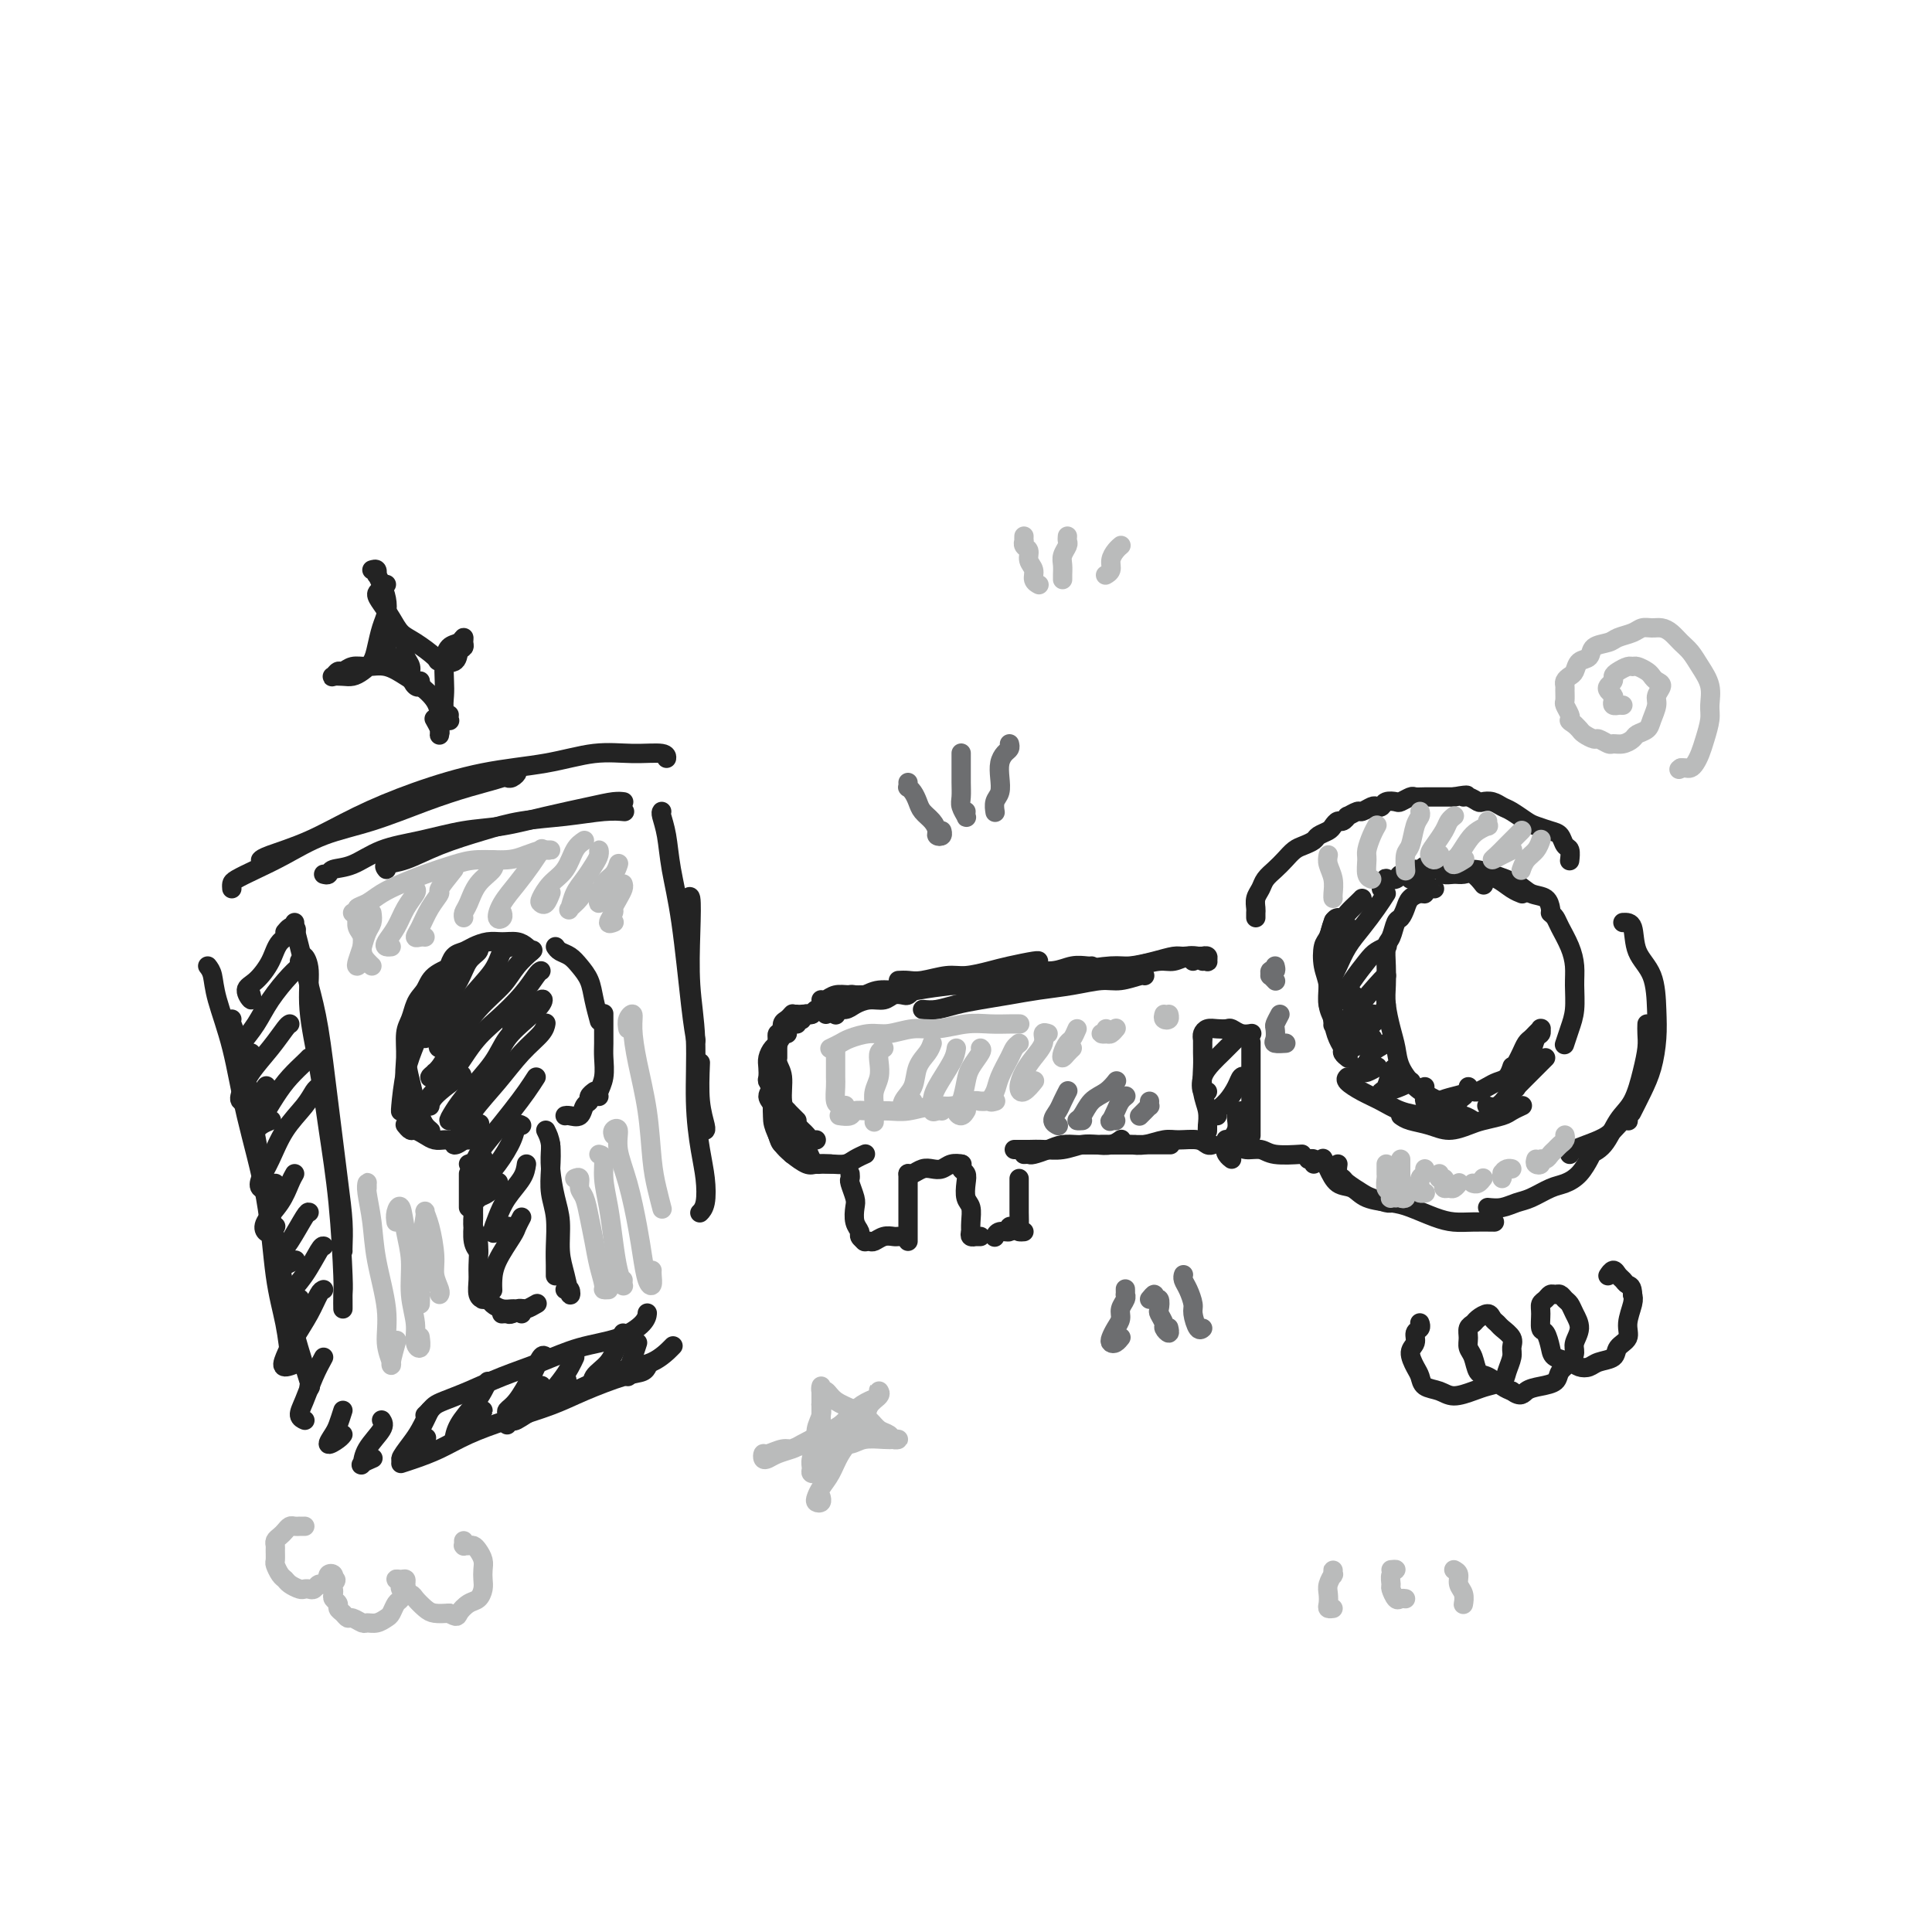 <svg viewBox='0 0 400 400' version='1.1' xmlns='http://www.w3.org/2000/svg' xmlns:xlink='http://www.w3.org/1999/xlink'><g fill='none' stroke='rgb(35,35,35)' stroke-width='4' stroke-linecap='round' stroke-linejoin='round'><path d='M92,203c-0.358,0.173 -0.715,0.346 -1,1c-0.285,0.654 -0.497,1.791 -1,3c-0.503,1.209 -1.298,2.492 -2,4c-0.702,1.508 -1.312,3.241 -2,5c-0.688,1.759 -1.452,3.544 -2,6c-0.548,2.456 -0.878,5.584 -1,7c-0.122,1.416 -0.035,1.119 0,1c0.035,-0.119 0.017,-0.059 0,0'/><path d='M87,231c-0.455,-0.001 -0.910,-0.003 -1,0c-0.090,0.003 0.186,0.009 0,0c-0.186,-0.009 -0.834,-0.035 -1,0c-0.166,0.035 0.151,0.132 0,0c-0.151,-0.132 -0.769,-0.491 -1,-1c-0.231,-0.509 -0.073,-1.168 0,-2c0.073,-0.832 0.062,-1.838 0,-3c-0.062,-1.162 -0.174,-2.480 0,-4c0.174,-1.520 0.634,-3.243 1,-5c0.366,-1.757 0.637,-3.550 1,-5c0.363,-1.450 0.818,-2.557 1,-3c0.182,-0.443 0.091,-0.221 0,0'/><path d='M87,207c-0.341,0.142 -0.682,0.284 -1,1c-0.318,0.716 -0.614,2.004 -1,3c-0.386,0.996 -0.860,1.698 -1,3c-0.140,1.302 0.056,3.203 0,5c-0.056,1.797 -0.365,3.490 0,5c0.365,1.510 1.405,2.836 2,4c0.595,1.164 0.745,2.166 1,3c0.255,0.834 0.615,1.500 1,2c0.385,0.500 0.794,0.833 1,1c0.206,0.167 0.210,0.168 0,0c-0.210,-0.168 -0.635,-0.505 -1,-1c-0.365,-0.495 -0.669,-1.148 -1,-2c-0.331,-0.852 -0.689,-1.901 -1,-3c-0.311,-1.099 -0.574,-2.247 -1,-4c-0.426,-1.753 -1.014,-4.111 -1,-6c0.014,-1.889 0.632,-3.308 1,-5c0.368,-1.692 0.488,-3.655 1,-5c0.512,-1.345 1.416,-2.072 2,-3c0.584,-0.928 0.850,-2.058 2,-3c1.150,-0.942 3.186,-1.698 4,-2c0.814,-0.302 0.407,-0.151 0,0'/><path d='M93,201c0.017,-0.477 0.034,-0.954 0,-1c-0.034,-0.046 -0.119,0.338 0,0c0.119,-0.338 0.443,-1.397 1,-2c0.557,-0.603 1.346,-0.751 2,-1c0.654,-0.249 1.173,-0.600 2,-1c0.827,-0.400 1.963,-0.850 3,-1c1.037,-0.150 1.977,-0.002 3,0c1.023,0.002 2.130,-0.144 3,0c0.870,0.144 1.503,0.577 2,1c0.497,0.423 0.856,0.835 1,1c0.144,0.165 0.072,0.082 0,0'/><path d='M115,196c0.242,0.352 0.484,0.704 1,1c0.516,0.296 1.305,0.535 2,1c0.695,0.465 1.297,1.155 2,2c0.703,0.845 1.508,1.845 2,3c0.492,1.155 0.671,2.465 1,4c0.329,1.535 0.808,3.296 1,4c0.192,0.704 0.096,0.352 0,0'/><path d='M125,210c0.001,-0.122 0.001,-0.245 0,0c-0.001,0.245 -0.004,0.857 0,2c0.004,1.143 0.015,2.818 0,4c-0.015,1.182 -0.057,1.872 0,3c0.057,1.128 0.211,2.694 0,4c-0.211,1.306 -0.788,2.352 -1,3c-0.212,0.648 -0.061,0.900 0,1c0.061,0.100 0.030,0.050 0,0'/><path d='M123,226c-0.032,0.023 -0.064,0.046 0,0c0.064,-0.046 0.225,-0.163 0,0c-0.225,0.163 -0.837,0.604 -1,1c-0.163,0.396 0.124,0.747 0,1c-0.124,0.253 -0.660,0.408 -1,1c-0.340,0.592 -0.483,1.623 -1,2c-0.517,0.377 -1.408,0.102 -2,0c-0.592,-0.102 -0.883,-0.029 -1,0c-0.117,0.029 -0.058,0.015 0,0'/><path d='M84,233c-0.096,-0.119 -0.191,-0.238 0,0c0.191,0.238 0.670,0.834 1,1c0.330,0.166 0.512,-0.099 1,0c0.488,0.099 1.283,0.562 2,1c0.717,0.438 1.355,0.849 2,1c0.645,0.151 1.297,0.040 2,0c0.703,-0.040 1.459,-0.011 2,0c0.541,0.011 0.869,0.003 1,0c0.131,-0.003 0.066,-0.002 0,0'/><path d='M95,236c0.453,0.000 0.906,0.000 1,0c0.094,0.000 -0.171,-0.000 0,0c0.171,0.000 0.777,-0.000 1,0c0.223,0.000 0.064,0.000 0,0c-0.064,0.000 -0.032,0.000 0,0'/><path d='M97,243c0.000,0.423 0.000,0.845 0,2c0.000,1.155 0.000,3.042 0,4c0.000,0.958 0.000,0.988 0,1c-0.000,0.012 0.000,0.006 0,0'/><path d='M97,241c0.423,-0.163 0.846,-0.327 1,0c0.154,0.327 0.040,1.144 0,2c-0.040,0.856 -0.007,1.750 0,3c0.007,1.250 -0.012,2.857 0,4c0.012,1.143 0.055,1.822 0,3c-0.055,1.178 -0.207,2.856 0,4c0.207,1.144 0.773,1.756 1,2c0.227,0.244 0.113,0.122 0,0'/><path d='M98,247c-0.008,0.159 -0.016,0.318 0,1c0.016,0.682 0.057,1.886 0,3c-0.057,1.114 -0.212,2.137 0,3c0.212,0.863 0.793,1.566 1,3c0.207,1.434 0.042,3.600 0,5c-0.042,1.400 0.041,2.036 0,3c-0.041,0.964 -0.204,2.258 0,3c0.204,0.742 0.775,0.934 1,1c0.225,0.066 0.105,0.007 0,0c-0.105,-0.007 -0.193,0.036 0,0c0.193,-0.036 0.667,-0.153 1,0c0.333,0.153 0.524,0.576 1,1c0.476,0.424 1.238,0.849 2,1c0.762,0.151 1.525,0.027 2,0c0.475,-0.027 0.663,0.044 1,0c0.337,-0.044 0.821,-0.204 1,0c0.179,0.204 0.051,0.773 0,1c-0.051,0.227 -0.026,0.114 0,0'/><path d='M104,272c-0.098,0.009 -0.196,0.017 0,0c0.196,-0.017 0.687,-0.061 1,0c0.313,0.061 0.448,0.227 1,0c0.552,-0.227 1.521,-0.845 2,-1c0.479,-0.155 0.469,0.154 1,0c0.531,-0.154 1.605,-0.772 2,-1c0.395,-0.228 0.113,-0.065 0,0c-0.113,0.065 -0.056,0.033 0,0'/><path d='M113,234c0.415,0.824 0.829,1.648 1,3c0.171,1.352 0.098,3.233 0,5c-0.098,1.767 -0.223,3.419 0,5c0.223,1.581 0.792,3.089 1,5c0.208,1.911 0.056,4.223 0,6c-0.056,1.777 -0.015,3.017 0,4c0.015,0.983 0.004,1.709 0,2c-0.004,0.291 -0.002,0.145 0,0'/><path d='M114,237c-0.006,-0.033 -0.012,-0.065 0,0c0.012,0.065 0.041,0.229 0,1c-0.041,0.771 -0.152,2.151 0,4c0.152,1.849 0.566,4.168 1,6c0.434,1.832 0.888,3.177 1,5c0.112,1.823 -0.117,4.124 0,6c0.117,1.876 0.581,3.326 1,5c0.419,1.674 0.793,3.572 1,4c0.207,0.428 0.248,-0.616 0,-1c-0.248,-0.384 -0.785,-0.110 -1,0c-0.215,0.110 -0.107,0.055 0,0'/><path d='M99,196c-0.050,-0.076 -0.100,-0.153 0,0c0.100,0.153 0.351,0.534 0,1c-0.351,0.466 -1.303,1.017 -2,2c-0.697,0.983 -1.139,2.397 -2,4c-0.861,1.603 -2.139,3.397 -3,5c-0.861,1.603 -1.303,3.017 -2,4c-0.697,0.983 -1.649,1.534 -2,2c-0.351,0.466 -0.100,0.847 0,1c0.100,0.153 0.050,0.076 0,0'/><path d='M106,196c0.202,-0.032 0.403,-0.064 0,0c-0.403,0.064 -1.412,0.224 -2,1c-0.588,0.776 -0.756,2.170 -2,4c-1.244,1.830 -3.563,4.098 -5,6c-1.437,1.902 -1.993,3.438 -3,5c-1.007,1.562 -2.466,3.151 -3,4c-0.534,0.849 -0.144,0.959 0,1c0.144,0.041 0.041,0.012 0,0c-0.041,-0.012 -0.021,-0.006 0,0'/><path d='M110,197c0.280,-0.246 0.560,-0.493 0,0c-0.560,0.493 -1.959,1.725 -3,3c-1.041,1.275 -1.723,2.594 -3,4c-1.277,1.406 -3.147,2.900 -5,5c-1.853,2.100 -3.687,4.808 -5,7c-1.313,2.192 -2.103,3.869 -3,5c-0.897,1.131 -1.900,1.715 -2,2c-0.100,0.285 0.704,0.269 1,0c0.296,-0.269 0.085,-0.791 0,-1c-0.085,-0.209 -0.042,-0.104 0,0'/><path d='M112,201c-0.203,0.094 -0.405,0.188 -1,1c-0.595,0.812 -1.582,2.342 -3,4c-1.418,1.658 -3.265,3.444 -5,5c-1.735,1.556 -3.356,2.883 -5,5c-1.644,2.117 -3.312,5.026 -5,7c-1.688,1.974 -3.397,3.015 -4,4c-0.603,0.985 -0.100,1.913 0,2c0.100,0.087 -0.204,-0.669 1,-2c1.204,-1.331 3.915,-3.237 5,-4c1.085,-0.763 0.542,-0.381 0,0'/><path d='M106,213c0.945,-0.916 1.890,-1.831 3,-3c1.110,-1.169 2.385,-2.590 3,-3c0.615,-0.410 0.569,0.193 0,1c-0.569,0.807 -1.661,1.819 -3,3c-1.339,1.181 -2.925,2.532 -4,4c-1.075,1.468 -1.641,3.052 -3,5c-1.359,1.948 -3.513,4.259 -5,6c-1.487,1.741 -2.307,2.911 -3,4c-0.693,1.089 -1.258,2.096 -1,2c0.258,-0.096 1.339,-1.295 2,-2c0.661,-0.705 0.903,-0.916 1,-1c0.097,-0.084 0.048,-0.042 0,0'/><path d='M113,212c0.023,-0.143 0.046,-0.287 0,0c-0.046,0.287 -0.162,1.004 -1,2c-0.838,0.996 -2.397,2.271 -4,4c-1.603,1.729 -3.248,3.913 -5,6c-1.752,2.087 -3.611,4.079 -5,6c-1.389,1.921 -2.309,3.772 -3,5c-0.691,1.228 -1.154,1.834 -1,2c0.154,0.166 0.926,-0.109 2,-1c1.074,-0.891 2.450,-2.397 3,-3c0.550,-0.603 0.275,-0.301 0,0'/><path d='M111,223c-0.605,0.940 -1.210,1.881 -2,3c-0.790,1.119 -1.764,2.417 -3,4c-1.236,1.583 -2.734,3.450 -4,5c-1.266,1.550 -2.301,2.783 -3,4c-0.699,1.217 -1.064,2.419 -1,3c0.064,0.581 0.556,0.541 1,0c0.444,-0.541 0.841,-1.583 1,-2c0.159,-0.417 0.079,-0.208 0,0'/><path d='M108,233c-0.378,-0.214 -0.756,-0.428 -1,0c-0.244,0.428 -0.354,1.499 -1,3c-0.646,1.501 -1.828,3.434 -3,5c-1.172,1.566 -2.335,2.766 -3,4c-0.665,1.234 -0.833,2.502 -1,3c-0.167,0.498 -0.333,0.226 0,0c0.333,-0.226 1.167,-0.407 2,-1c0.833,-0.593 1.667,-1.598 2,-2c0.333,-0.402 0.167,-0.201 0,0'/><path d='M109,241c-0.134,0.913 -0.269,1.825 -1,3c-0.731,1.175 -2.059,2.612 -3,4c-0.941,1.388 -1.495,2.725 -2,4c-0.505,1.275 -0.960,2.486 -1,3c-0.040,0.514 0.335,0.331 1,0c0.665,-0.331 1.618,-0.809 2,-1c0.382,-0.191 0.191,-0.096 0,0'/><path d='M108,252c-0.392,0.742 -0.785,1.485 -1,2c-0.215,0.515 -0.254,0.804 -1,2c-0.746,1.196 -2.200,3.301 -3,5c-0.800,1.699 -0.946,2.991 -1,4c-0.054,1.009 -0.014,1.733 0,2c0.014,0.267 0.004,0.076 0,0c-0.004,-0.076 -0.002,-0.038 0,0'/><path d='M61,191c-0.065,0.164 -0.131,0.328 0,1c0.131,0.672 0.458,1.854 1,4c0.542,2.146 1.298,5.258 2,8c0.702,2.742 1.351,5.113 2,9c0.649,3.887 1.298,9.290 2,15c0.702,5.710 1.456,11.726 2,16c0.544,4.274 0.878,6.805 1,9c0.122,2.195 0.033,4.052 0,5c-0.033,0.948 -0.009,0.986 0,1c0.009,0.014 0.003,0.004 0,0c-0.003,-0.004 -0.001,-0.002 0,0'/><path d='M63,199c-0.126,-0.595 -0.252,-1.191 0,-1c0.252,0.191 0.883,1.168 1,3c0.117,1.832 -0.280,4.519 0,8c0.280,3.481 1.238,7.756 2,12c0.762,4.244 1.329,8.457 2,13c0.671,4.543 1.448,9.416 2,15c0.552,5.584 0.880,11.877 1,15c0.120,3.123 0.032,3.074 0,4c-0.032,0.926 -0.009,2.826 0,3c0.009,0.174 0.002,-1.379 0,-2c-0.002,-0.621 -0.001,-0.311 0,0'/><path d='M67,181c0.395,0.104 0.790,0.208 1,0c0.210,-0.208 0.234,-0.728 1,-1c0.766,-0.272 2.273,-0.296 4,-1c1.727,-0.704 3.672,-2.089 6,-3c2.328,-0.911 5.038,-1.347 8,-2c2.962,-0.653 6.176,-1.524 9,-2c2.824,-0.476 5.258,-0.558 8,-1c2.742,-0.442 5.793,-1.243 9,-2c3.207,-0.757 6.571,-1.471 9,-2c2.429,-0.529 3.923,-0.873 5,-1c1.077,-0.127 1.736,-0.036 2,0c0.264,0.036 0.132,0.018 0,0'/><path d='M80,180c-0.300,-0.380 -0.601,-0.760 0,-1c0.601,-0.240 2.103,-0.340 4,-1c1.897,-0.660 4.187,-1.879 7,-3c2.813,-1.121 6.148,-2.143 9,-3c2.852,-0.857 5.220,-1.550 8,-2c2.780,-0.450 5.972,-0.657 9,-1c3.028,-0.343 5.892,-0.823 8,-1c2.108,-0.177 3.459,-0.051 4,0c0.541,0.051 0.270,0.025 0,0'/><path d='M137,168c-0.095,0.126 -0.191,0.251 0,1c0.191,0.749 0.668,2.121 1,4c0.332,1.879 0.520,4.266 1,7c0.480,2.734 1.252,5.815 2,11c0.748,5.185 1.471,12.473 2,17c0.529,4.527 0.866,6.293 1,7c0.134,0.707 0.067,0.353 0,0'/><path d='M145,220c-0.113,2.845 -0.226,5.690 0,8c0.226,2.310 0.792,4.083 1,5c0.208,0.917 0.060,0.976 0,1c-0.060,0.024 -0.030,0.012 0,0'/><path d='M142,187c0.414,-0.948 0.828,-1.896 1,-1c0.172,0.896 0.101,3.635 0,7c-0.101,3.365 -0.234,7.357 0,11c0.234,3.643 0.834,6.937 1,11c0.166,4.063 -0.103,8.896 0,13c0.103,4.104 0.577,7.478 1,10c0.423,2.522 0.794,4.191 1,6c0.206,1.809 0.248,3.756 0,5c-0.248,1.244 -0.785,1.784 -1,2c-0.215,0.216 -0.107,0.108 0,0'/><path d='M88,293c0.341,-0.329 0.682,-0.657 1,-1c0.318,-0.343 0.613,-0.699 1,-1c0.387,-0.301 0.866,-0.546 2,-1c1.134,-0.454 2.924,-1.118 5,-2c2.076,-0.882 4.437,-1.983 7,-3c2.563,-1.017 5.328,-1.951 8,-3c2.672,-1.049 5.252,-2.215 8,-3c2.748,-0.785 5.664,-1.190 8,-2c2.336,-0.810 4.090,-2.026 5,-3c0.910,-0.974 0.974,-1.707 1,-2c0.026,-0.293 0.013,-0.147 0,0'/><path d='M43,200c0.384,0.498 0.768,0.995 1,2c0.232,1.005 0.313,2.516 1,5c0.687,2.484 1.980,5.939 3,10c1.020,4.061 1.765,8.728 3,14c1.235,5.272 2.958,11.147 4,17c1.042,5.853 1.403,11.682 2,16c0.597,4.318 1.430,7.124 2,10c0.570,2.876 0.877,5.822 1,7c0.123,1.178 0.061,0.589 0,0'/><path d='M48,211c-0.185,0.005 -0.370,0.011 0,1c0.370,0.989 1.295,2.962 2,6c0.705,3.038 1.191,7.141 2,12c0.809,4.859 1.940,10.475 3,16c1.060,5.525 2.049,10.958 3,16c0.951,5.042 1.863,9.692 3,14c1.137,4.308 2.498,8.275 3,10c0.502,1.725 0.143,1.207 0,1c-0.143,-0.207 -0.072,-0.104 0,0'/><path d='M83,303c0.835,-0.268 1.671,-0.536 3,-1c1.329,-0.464 3.153,-1.124 5,-2c1.847,-0.876 3.719,-1.968 6,-3c2.281,-1.032 4.972,-2.002 8,-3c3.028,-0.998 6.395,-2.022 9,-3c2.605,-0.978 4.449,-1.908 7,-3c2.551,-1.092 5.807,-2.344 8,-3c2.193,-0.656 3.321,-0.715 4,-1c0.679,-0.285 0.908,-0.796 1,-1c0.092,-0.204 0.046,-0.102 0,0'/><path d='M105,295c0.420,-0.497 0.841,-0.995 1,-1c0.159,-0.005 0.058,0.481 1,0c0.942,-0.481 2.929,-1.930 5,-3c2.071,-1.070 4.226,-1.762 7,-3c2.774,-1.238 6.166,-3.023 9,-4c2.834,-0.977 5.109,-1.148 7,-2c1.891,-0.852 3.397,-2.386 4,-3c0.603,-0.614 0.301,-0.307 0,0'/><path d='M48,184c-0.028,-0.353 -0.055,-0.706 0,-1c0.055,-0.294 0.194,-0.528 1,-1c0.806,-0.472 2.281,-1.183 4,-2c1.719,-0.817 3.682,-1.742 6,-3c2.318,-1.258 4.991,-2.851 8,-4c3.009,-1.149 6.356,-1.854 10,-3c3.644,-1.146 7.587,-2.734 11,-4c3.413,-1.266 6.298,-2.210 9,-3c2.702,-0.790 5.221,-1.427 7,-2c1.779,-0.573 2.817,-1.081 3,-1c0.183,0.081 -0.489,0.753 -1,1c-0.511,0.247 -0.860,0.071 -1,0c-0.140,-0.071 -0.070,-0.035 0,0'/><path d='M54,178c-0.045,0.054 -0.091,0.108 0,0c0.091,-0.108 0.318,-0.379 2,-1c1.682,-0.621 4.820,-1.594 8,-3c3.180,-1.406 6.403,-3.246 10,-5c3.597,-1.754 7.569,-3.422 12,-5c4.431,-1.578 9.321,-3.065 14,-4c4.679,-0.935 9.149,-1.319 13,-2c3.851,-0.681 7.084,-1.660 10,-2c2.916,-0.340 5.513,-0.039 8,0c2.487,0.039 4.862,-0.182 6,0c1.138,0.182 1.039,0.766 1,1c-0.039,0.234 -0.020,0.117 0,0'/><path d='M59,193c0.331,-0.402 0.662,-0.804 1,-1c0.338,-0.196 0.684,-0.186 1,0c0.316,0.186 0.602,0.549 0,1c-0.602,0.451 -2.091,0.991 -3,2c-0.909,1.009 -1.238,2.487 -2,4c-0.762,1.513 -1.955,3.060 -3,4c-1.045,0.940 -1.940,1.273 -2,2c-0.060,0.727 0.715,1.850 1,2c0.285,0.150 0.082,-0.671 0,-1c-0.082,-0.329 -0.041,-0.164 0,0'/><path d='M62,199c0.124,0.315 0.248,0.630 0,1c-0.248,0.370 -0.867,0.797 -2,2c-1.133,1.203 -2.780,3.184 -4,5c-1.220,1.816 -2.011,3.467 -3,5c-0.989,1.533 -2.174,2.947 -3,4c-0.826,1.053 -1.294,1.746 -1,2c0.294,0.254 1.348,0.068 2,0c0.652,-0.068 0.900,-0.020 1,0c0.100,0.020 0.050,0.010 0,0'/><path d='M60,212c-0.189,0.093 -0.379,0.187 -1,1c-0.621,0.813 -1.674,2.346 -3,4c-1.326,1.654 -2.926,3.431 -4,5c-1.074,1.569 -1.622,2.932 -2,4c-0.378,1.068 -0.586,1.843 0,2c0.586,0.157 1.965,-0.304 3,-1c1.035,-0.696 1.724,-1.627 2,-2c0.276,-0.373 0.138,-0.186 0,0'/><path d='M64,219c-0.152,0.168 -0.304,0.337 -1,1c-0.696,0.663 -1.936,1.821 -3,3c-1.064,1.179 -1.952,2.379 -3,4c-1.048,1.621 -2.256,3.664 -3,5c-0.744,1.336 -1.024,1.966 -1,2c0.024,0.034 0.353,-0.529 1,-1c0.647,-0.471 1.614,-0.849 2,-1c0.386,-0.151 0.193,-0.076 0,0'/><path d='M66,225c-0.297,0.193 -0.594,0.387 -1,1c-0.406,0.613 -0.919,1.646 -2,3c-1.081,1.354 -2.728,3.029 -4,5c-1.272,1.971 -2.169,4.237 -3,6c-0.831,1.763 -1.596,3.022 -2,4c-0.404,0.978 -0.449,1.674 0,2c0.449,0.326 1.390,0.280 2,0c0.610,-0.280 0.889,-0.794 1,-1c0.111,-0.206 0.056,-0.103 0,0'/><path d='M61,243c-0.286,0.498 -0.571,0.996 -1,2c-0.429,1.004 -1.001,2.514 -2,4c-0.999,1.486 -2.425,2.948 -3,4c-0.575,1.052 -0.298,1.694 0,2c0.298,0.306 0.619,0.275 1,0c0.381,-0.275 0.823,-0.793 1,-1c0.177,-0.207 0.088,-0.104 0,0'/><path d='M64,251c-0.143,-0.068 -0.285,-0.136 -1,1c-0.715,1.136 -2.002,3.478 -3,5c-0.998,1.522 -1.707,2.226 -2,3c-0.293,0.774 -0.171,1.620 0,2c0.171,0.380 0.392,0.295 1,0c0.608,-0.295 1.602,-0.798 2,-1c0.398,-0.202 0.199,-0.101 0,0'/><path d='M67,258c-0.172,-0.038 -0.345,-0.076 -1,1c-0.655,1.076 -1.794,3.265 -3,5c-1.206,1.735 -2.481,3.015 -3,4c-0.519,0.985 -0.284,1.677 0,2c0.284,0.323 0.615,0.279 1,0c0.385,-0.279 0.824,-0.794 1,-1c0.176,-0.206 0.088,-0.103 0,0'/><path d='M67,267c-0.273,0.094 -0.545,0.188 -1,1c-0.455,0.812 -1.091,2.344 -2,4c-0.909,1.656 -2.089,3.438 -3,5c-0.911,1.562 -1.554,2.903 -2,4c-0.446,1.097 -0.697,1.949 0,2c0.697,0.051 2.342,-0.700 3,-1c0.658,-0.300 0.329,-0.150 0,0'/><path d='M67,281c-0.657,1.207 -1.314,2.415 -2,4c-0.686,1.585 -1.400,3.549 -2,5c-0.600,1.451 -1.085,2.391 -1,3c0.085,0.609 0.738,0.888 1,1c0.262,0.112 0.131,0.056 0,0'/><path d='M71,292c-0.354,1.108 -0.708,2.216 -1,3c-0.292,0.784 -0.523,1.243 -1,2c-0.477,0.757 -1.200,1.811 -1,2c0.200,0.189 1.323,-0.488 2,-1c0.677,-0.512 0.908,-0.861 1,-1c0.092,-0.139 0.046,-0.070 0,0'/><path d='M79,294c0.314,0.481 0.627,0.962 0,2c-0.627,1.038 -2.196,2.632 -3,4c-0.804,1.368 -0.844,2.511 -1,3c-0.156,0.489 -0.426,0.324 0,0c0.426,-0.324 1.550,-0.807 2,-1c0.450,-0.193 0.225,-0.097 0,0'/><path d='M89,292c-0.689,1.444 -1.379,2.887 -2,4c-0.621,1.113 -1.175,1.895 -2,3c-0.825,1.105 -1.922,2.533 -2,3c-0.078,0.467 0.864,-0.028 2,-1c1.136,-0.972 2.468,-2.421 3,-3c0.532,-0.579 0.266,-0.290 0,0'/><path d='M101,286c-0.279,0.603 -0.558,1.205 -1,2c-0.442,0.795 -1.047,1.782 -2,3c-0.953,1.218 -2.255,2.666 -3,4c-0.745,1.334 -0.932,2.554 -1,3c-0.068,0.446 -0.018,0.120 1,-1c1.018,-1.120 3.005,-3.032 4,-4c0.995,-0.968 0.999,-0.991 1,-1c0.001,-0.009 0.001,-0.005 0,0'/><path d='M113,281c-0.271,-0.316 -0.542,-0.632 -1,0c-0.458,0.632 -1.105,2.213 -2,4c-0.895,1.787 -2.040,3.782 -3,5c-0.960,1.218 -1.735,1.661 -2,2c-0.265,0.339 -0.019,0.575 1,0c1.019,-0.575 2.813,-1.963 4,-3c1.187,-1.037 1.768,-1.725 2,-2c0.232,-0.275 0.116,-0.138 0,0'/><path d='M119,281c-0.287,0.616 -0.573,1.232 -1,2c-0.427,0.768 -0.993,1.687 -2,3c-1.007,1.313 -2.455,3.020 -3,4c-0.545,0.980 -0.187,1.232 0,1c0.187,-0.232 0.204,-0.947 1,-2c0.796,-1.053 2.370,-2.444 3,-3c0.630,-0.556 0.315,-0.278 0,0'/><path d='M129,276c-0.286,0.465 -0.571,0.931 -1,2c-0.429,1.069 -1.001,2.742 -2,4c-0.999,1.258 -2.425,2.102 -3,3c-0.575,0.898 -0.298,1.849 0,2c0.298,0.151 0.619,-0.498 1,-1c0.381,-0.502 0.823,-0.858 1,-1c0.177,-0.142 0.088,-0.071 0,0'/><path d='M132,278c-0.310,0.958 -0.619,1.917 -1,3c-0.381,1.083 -0.833,2.292 -1,3c-0.167,0.708 -0.048,0.917 0,1c0.048,0.083 0.024,0.042 0,0'/><path d='M189,205c-0.359,0.414 -0.718,0.828 -1,1c-0.282,0.172 -0.488,0.101 -1,0c-0.512,-0.101 -1.330,-0.233 -2,0c-0.670,0.233 -1.192,0.832 -2,1c-0.808,0.168 -1.901,-0.095 -3,0c-1.099,0.095 -2.203,0.548 -3,1c-0.797,0.452 -1.286,0.905 -2,1c-0.714,0.095 -1.654,-0.167 -2,0c-0.346,0.167 -0.099,0.762 0,1c0.099,0.238 0.049,0.119 0,0'/><path d='M171,210c-0.446,-0.431 -0.893,-0.862 -1,-1c-0.107,-0.138 0.125,0.015 0,0c-0.125,-0.015 -0.608,-0.200 -1,0c-0.392,0.200 -0.694,0.786 -1,1c-0.306,0.214 -0.618,0.057 -1,0c-0.382,-0.057 -0.834,-0.015 -1,0c-0.166,0.015 -0.045,0.004 0,0c0.045,-0.004 0.013,-0.001 0,0c-0.013,0.001 -0.006,0.001 0,0'/><path d='M168,210c0.122,-0.008 0.244,-0.016 0,0c-0.244,0.016 -0.854,0.056 -1,0c-0.146,-0.056 0.171,-0.206 0,0c-0.171,0.206 -0.830,0.770 -1,1c-0.170,0.230 0.151,0.128 0,0c-0.151,-0.128 -0.772,-0.282 -1,0c-0.228,0.282 -0.061,0.999 0,1c0.061,0.001 0.018,-0.714 0,-1c-0.018,-0.286 -0.009,-0.143 0,0'/><path d='M165,210c-0.417,-0.007 -0.834,-0.014 -1,0c-0.166,0.014 -0.082,0.048 0,0c0.082,-0.048 0.163,-0.178 0,0c-0.163,0.178 -0.569,0.665 -1,1c-0.431,0.335 -0.886,0.517 -1,1c-0.114,0.483 0.113,1.268 0,2c-0.113,0.732 -0.566,1.412 -1,2c-0.434,0.588 -0.848,1.086 -1,2c-0.152,0.914 -0.041,2.246 0,3c0.041,0.754 0.012,0.930 0,1c-0.012,0.070 -0.006,0.035 0,0'/><path d='M162,214c-0.415,-0.088 -0.829,-0.176 -1,0c-0.171,0.176 -0.098,0.614 0,1c0.098,0.386 0.223,0.718 0,1c-0.223,0.282 -0.793,0.514 -1,2c-0.207,1.486 -0.052,4.225 0,5c0.052,0.775 0.002,-0.416 0,0c-0.002,0.416 0.044,2.439 0,4c-0.044,1.561 -0.177,2.660 0,4c0.177,1.340 0.664,2.919 1,4c0.336,1.081 0.521,1.663 1,2c0.479,0.337 1.252,0.431 2,1c0.748,0.569 1.471,1.615 2,2c0.529,0.385 0.866,0.110 1,0c0.134,-0.110 0.067,-0.055 0,0'/><path d='M160,224c-0.039,-0.064 -0.078,-0.128 0,0c0.078,0.128 0.273,0.446 0,1c-0.273,0.554 -1.013,1.342 -1,2c0.013,0.658 0.779,1.187 1,2c0.221,0.813 -0.103,1.910 0,3c0.103,1.090 0.631,2.173 1,3c0.369,0.827 0.577,1.398 1,2c0.423,0.602 1.062,1.234 2,2c0.938,0.766 2.176,1.667 3,2c0.824,0.333 1.233,0.100 2,0c0.767,-0.100 1.891,-0.065 3,0c1.109,0.065 2.205,0.162 3,0c0.795,-0.162 1.291,-0.582 2,-1c0.709,-0.418 1.631,-0.834 2,-1c0.369,-0.166 0.184,-0.083 0,0'/><path d='M176,243c0.030,0.390 0.059,0.779 0,1c-0.059,0.221 -0.208,0.272 0,1c0.208,0.728 0.773,2.131 1,3c0.227,0.869 0.117,1.203 0,2c-0.117,0.797 -0.241,2.056 0,3c0.241,0.944 0.848,1.573 1,2c0.152,0.427 -0.151,0.654 0,1c0.151,0.346 0.758,0.813 1,1c0.242,0.187 0.121,0.093 0,0'/><path d='M179,257c0.026,-0.002 0.051,-0.004 0,0c-0.051,0.004 -0.179,0.015 0,0c0.179,-0.015 0.663,-0.057 1,0c0.337,0.057 0.525,0.211 1,0c0.475,-0.211 1.238,-0.789 2,-1c0.762,-0.211 1.524,-0.057 2,0c0.476,0.057 0.667,0.015 1,0c0.333,-0.015 0.810,-0.004 1,0c0.190,0.004 0.095,0.002 0,0'/><path d='M188,243c0.000,0.228 0.000,0.455 0,1c0.000,0.545 0.000,1.406 0,2c0.000,0.594 0.000,0.919 0,2c0.000,1.081 0.000,2.917 0,4c0.000,1.083 0.000,1.414 0,2c0.000,0.586 0.000,1.427 0,2c0.000,0.573 0.000,0.878 0,1c0.000,0.122 0.000,0.061 0,0'/><path d='M188,243c0.244,0.111 0.488,0.222 1,0c0.512,-0.222 1.294,-0.777 2,-1c0.706,-0.223 1.338,-0.112 2,0c0.662,0.112 1.354,0.226 2,0c0.646,-0.226 1.245,-0.793 2,-1c0.755,-0.207 1.665,-0.056 2,0c0.335,0.056 0.096,0.016 0,0c-0.096,-0.016 -0.048,-0.008 0,0'/><path d='M199,242c0.030,-0.516 0.060,-1.032 0,-1c-0.060,0.032 -0.208,0.612 0,1c0.208,0.388 0.774,0.582 1,1c0.226,0.418 0.113,1.058 0,2c-0.113,0.942 -0.226,2.186 0,3c0.226,0.814 0.793,1.199 1,2c0.207,0.801 0.056,2.019 0,3c-0.056,0.981 -0.015,1.726 0,2c0.015,0.274 0.004,0.078 0,0c-0.004,-0.078 -0.002,-0.039 0,0'/><path d='M201,255c-0.111,0.423 -0.222,0.845 0,1c0.222,0.155 0.778,0.041 1,0c0.222,-0.041 0.111,-0.011 0,0c-0.111,0.011 -0.222,0.003 0,0c0.222,-0.003 0.778,-0.001 1,0c0.222,0.001 0.111,0.000 0,0'/><path d='M206,256c-0.050,0.121 -0.101,0.243 0,0c0.101,-0.243 0.353,-0.850 1,-1c0.647,-0.150 1.689,0.156 2,0c0.311,-0.156 -0.109,-0.773 0,-1c0.109,-0.227 0.745,-0.065 1,0c0.255,0.065 0.127,0.032 0,0'/><path d='M211,244c0.000,0.247 0.000,0.493 0,1c-0.000,0.507 -0.001,1.274 0,2c0.001,0.726 0.004,1.410 0,2c-0.004,0.590 -0.015,1.086 0,2c0.015,0.914 0.056,2.245 0,3c-0.056,0.755 -0.207,0.934 0,1c0.207,0.066 0.774,0.019 1,0c0.226,-0.019 0.113,-0.009 0,0'/><path d='M186,203c0.634,-0.032 1.268,-0.064 2,0c0.732,0.064 1.562,0.225 3,0c1.438,-0.225 3.485,-0.834 5,-1c1.515,-0.166 2.497,0.113 4,0c1.503,-0.113 3.527,-0.619 5,-1c1.473,-0.381 2.395,-0.638 4,-1c1.605,-0.362 3.894,-0.828 5,-1c1.106,-0.172 1.030,-0.049 1,0c-0.030,0.049 -0.015,0.025 0,0'/><path d='M176,207c-0.069,-0.414 -0.138,-0.828 0,-1c0.138,-0.172 0.482,-0.102 1,0c0.518,0.102 1.211,0.234 2,0c0.789,-0.234 1.675,-0.836 3,-1c1.325,-0.164 3.091,0.110 5,0c1.909,-0.110 3.963,-0.603 6,-1c2.037,-0.397 4.057,-0.699 6,-1c1.943,-0.301 3.809,-0.603 6,-1c2.191,-0.397 4.706,-0.891 7,-1c2.294,-0.109 4.366,0.167 6,0c1.634,-0.167 2.830,-0.777 4,-1c1.170,-0.223 2.313,-0.060 3,0c0.687,0.060 0.916,0.016 1,0c0.084,-0.016 0.023,-0.004 0,0c-0.023,0.004 -0.006,0.001 0,0c0.006,-0.001 0.003,-0.001 0,0'/><path d='M212,239c0.381,-0.022 0.763,-0.044 1,0c0.237,0.044 0.330,0.155 1,0c0.670,-0.155 1.916,-0.578 3,-1c1.084,-0.422 2.005,-0.845 3,-1c0.995,-0.155 2.063,-0.041 3,0c0.937,0.041 1.743,0.011 3,0c1.257,-0.011 2.964,-0.003 4,0c1.036,0.003 1.401,0.001 2,0c0.599,-0.001 1.430,-0.000 2,0c0.570,0.000 0.877,0.000 1,0c0.123,-0.000 0.061,-0.000 0,0'/><path d='M210,238c0.262,-0.002 0.524,-0.004 1,0c0.476,0.004 1.166,0.015 2,0c0.834,-0.015 1.812,-0.056 3,0c1.188,0.056 2.585,0.207 4,0c1.415,-0.207 2.848,-0.774 4,-1c1.152,-0.226 2.021,-0.113 3,0c0.979,0.113 2.066,0.226 3,0c0.934,-0.226 1.713,-0.792 2,-1c0.287,-0.208 0.082,-0.060 0,0c-0.082,0.060 -0.041,0.030 0,0'/><path d='M191,209c0.928,0.089 1.855,0.179 3,0c1.145,-0.179 2.506,-0.625 4,-1c1.494,-0.375 3.120,-0.679 5,-1c1.880,-0.321 4.014,-0.659 6,-1c1.986,-0.341 3.825,-0.683 6,-1c2.175,-0.317 4.688,-0.607 7,-1c2.312,-0.393 4.423,-0.890 6,-1c1.577,-0.110 2.618,0.166 4,0c1.382,-0.166 3.103,-0.776 4,-1c0.897,-0.224 0.971,-0.064 1,0c0.029,0.064 0.015,0.032 0,0'/><path d='M198,204c-0.508,0.006 -1.017,0.012 -1,0c0.017,-0.012 0.559,-0.041 1,0c0.441,0.041 0.782,0.152 2,0c1.218,-0.152 3.313,-0.566 5,-1c1.687,-0.434 2.967,-0.886 5,-1c2.033,-0.114 4.819,0.110 7,0c2.181,-0.110 3.757,-0.555 6,-1c2.243,-0.445 5.153,-0.889 7,-1c1.847,-0.111 2.632,0.113 4,0c1.368,-0.113 3.319,-0.562 5,-1c1.681,-0.438 3.091,-0.863 4,-1c0.909,-0.137 1.316,0.015 2,0c0.684,-0.015 1.646,-0.196 2,0c0.354,0.196 0.101,0.770 0,1c-0.101,0.230 -0.051,0.115 0,0'/><path d='M170,207c0.261,0.114 0.521,0.227 1,0c0.479,-0.227 1.175,-0.796 2,-1c0.825,-0.204 1.778,-0.044 3,0c1.222,0.044 2.711,-0.029 4,0c1.289,0.029 2.376,0.162 4,0c1.624,-0.162 3.786,-0.617 6,-1c2.214,-0.383 4.482,-0.694 7,-1c2.518,-0.306 5.288,-0.606 8,-1c2.712,-0.394 5.366,-0.880 8,-1c2.634,-0.120 5.247,0.127 8,0c2.753,-0.127 5.647,-0.626 8,-1c2.353,-0.374 4.165,-0.622 6,-1c1.835,-0.378 3.692,-0.886 5,-1c1.308,-0.114 2.067,0.166 3,0c0.933,-0.166 2.039,-0.776 3,-1c0.961,-0.224 1.778,-0.061 2,0c0.222,0.061 -0.151,0.020 0,0c0.151,-0.020 0.826,-0.019 1,0c0.174,0.019 -0.153,0.058 0,0c0.153,-0.058 0.787,-0.212 1,0c0.213,0.212 0.006,0.789 0,1c-0.006,0.211 0.191,0.057 0,0c-0.191,-0.057 -0.769,-0.016 -1,0c-0.231,0.016 -0.116,0.008 0,0'/><path d='M163,214c-0.455,0.023 -0.909,0.047 -1,0c-0.091,-0.047 0.182,-0.164 0,0c-0.182,0.164 -0.819,0.610 -1,1c-0.181,0.390 0.095,0.724 0,1c-0.095,0.276 -0.562,0.493 -1,1c-0.438,0.507 -0.846,1.302 -1,2c-0.154,0.698 -0.055,1.297 0,2c0.055,0.703 0.066,1.508 0,2c-0.066,0.492 -0.210,0.671 0,1c0.210,0.329 0.774,0.808 1,1c0.226,0.192 0.113,0.096 0,0'/><path d='M161,223c-0.429,0.469 -0.858,0.938 -1,1c-0.142,0.062 0.003,-0.282 0,0c-0.003,0.282 -0.156,1.188 0,2c0.156,0.812 0.620,1.528 1,2c0.380,0.472 0.676,0.701 1,1c0.324,0.299 0.674,0.668 1,1c0.326,0.332 0.626,0.628 1,1c0.374,0.372 0.821,0.821 1,1c0.179,0.179 0.089,0.090 0,0'/><path d='M163,230c-0.089,0.333 -0.179,0.666 0,1c0.179,0.334 0.625,0.668 1,1c0.375,0.332 0.679,0.663 1,1c0.321,0.337 0.661,0.679 1,1c0.339,0.321 0.679,0.622 1,1c0.321,0.378 0.625,0.832 1,1c0.375,0.168 0.821,0.048 1,0c0.179,-0.048 0.089,-0.024 0,0'/><path d='M161,219c0.002,-0.722 0.005,-1.444 0,-2c-0.005,-0.556 -0.016,-0.946 0,-1c0.016,-0.054 0.061,0.228 0,1c-0.061,0.772 -0.228,2.034 0,3c0.228,0.966 0.850,1.634 1,3c0.150,1.366 -0.171,3.428 0,5c0.171,1.572 0.834,2.653 1,4c0.166,1.347 -0.167,2.961 0,4c0.167,1.039 0.833,1.504 1,2c0.167,0.496 -0.165,1.022 0,1c0.165,-0.022 0.828,-0.591 1,-1c0.172,-0.409 -0.147,-0.658 0,-1c0.147,-0.342 0.760,-0.779 1,-1c0.240,-0.221 0.106,-0.227 0,0c-0.106,0.227 -0.183,0.688 0,1c0.183,0.312 0.626,0.476 1,1c0.374,0.524 0.678,1.408 1,2c0.322,0.592 0.661,0.891 1,1c0.339,0.109 0.679,0.029 1,0c0.321,-0.029 0.622,-0.008 1,0c0.378,0.008 0.833,0.002 1,0c0.167,-0.002 0.048,-0.001 0,0c-0.048,0.001 -0.024,0.000 0,0'/><path d='M228,237c0.270,-0.002 0.541,-0.004 1,0c0.459,0.004 1.108,0.016 2,0c0.892,-0.016 2.028,-0.058 3,0c0.972,0.058 1.780,0.215 3,0c1.220,-0.215 2.852,-0.804 4,-1c1.148,-0.196 1.810,-0.000 3,0c1.190,0.000 2.907,-0.196 4,0c1.093,0.196 1.564,0.783 2,1c0.436,0.217 0.839,0.062 1,0c0.161,-0.062 0.081,-0.031 0,0'/><path d='M225,237c0.251,0.000 0.503,0.000 1,0c0.497,0.000 1.241,0.000 2,0c0.759,-0.000 1.535,0.000 3,0c1.465,-0.000 3.619,0.000 5,0c1.381,-0.000 1.987,0.000 3,0c1.013,0.000 2.432,0.000 3,0c0.568,0.000 0.284,0.000 0,0'/><path d='M260,190c-0.007,-0.357 -0.014,-0.715 0,-1c0.014,-0.285 0.048,-0.499 0,-1c-0.048,-0.501 -0.179,-1.289 0,-2c0.179,-0.711 0.667,-1.346 1,-2c0.333,-0.654 0.512,-1.327 1,-2c0.488,-0.673 1.287,-1.346 2,-2c0.713,-0.654 1.342,-1.288 2,-2c0.658,-0.712 1.346,-1.500 2,-2c0.654,-0.500 1.274,-0.711 2,-1c0.726,-0.289 1.556,-0.656 2,-1c0.444,-0.344 0.500,-0.665 1,-1c0.500,-0.335 1.445,-0.682 2,-1c0.555,-0.318 0.721,-0.606 1,-1c0.279,-0.394 0.670,-0.894 1,-1c0.330,-0.106 0.598,0.183 1,0c0.402,-0.183 0.938,-0.837 1,-1c0.062,-0.163 -0.348,0.166 0,0c0.348,-0.166 1.456,-0.828 2,-1c0.544,-0.172 0.526,0.146 1,0c0.474,-0.146 1.440,-0.757 2,-1c0.560,-0.243 0.712,-0.117 1,0c0.288,0.117 0.711,0.224 1,0c0.289,-0.224 0.444,-0.778 1,-1c0.556,-0.222 1.514,-0.112 2,0c0.486,0.112 0.500,0.226 1,0c0.500,-0.226 1.485,-0.793 2,-1c0.515,-0.207 0.561,-0.056 1,0c0.439,0.056 1.272,0.015 2,0c0.728,-0.015 1.350,-0.004 2,0c0.650,0.004 1.329,0.001 2,0c0.671,-0.001 1.336,-0.001 2,0'/><path d='M301,165c4.135,-0.758 2.473,-0.151 2,0c-0.473,0.151 0.244,-0.152 1,0c0.756,0.152 1.552,0.761 2,1c0.448,0.239 0.547,0.109 1,0c0.453,-0.109 1.261,-0.198 2,0c0.739,0.198 1.409,0.683 2,1c0.591,0.317 1.104,0.465 2,1c0.896,0.535 2.176,1.457 3,2c0.824,0.543 1.191,0.708 2,1c0.809,0.292 2.059,0.713 3,1c0.941,0.287 1.573,0.442 2,1c0.427,0.558 0.651,1.521 1,2c0.349,0.479 0.825,0.475 1,1c0.175,0.525 0.050,1.579 0,2c-0.050,0.421 -0.025,0.211 0,0'/><path d='M254,236c0.050,0.022 0.100,0.043 0,0c-0.100,-0.043 -0.350,-0.151 0,0c0.350,0.151 1.300,0.562 2,1c0.700,0.438 1.152,0.902 2,1c0.848,0.098 2.093,-0.170 3,0c0.907,0.170 1.475,0.776 3,1c1.525,0.224 4.007,0.064 5,0c0.993,-0.064 0.496,-0.032 0,0'/><path d='M271,240c-0.113,0.030 -0.226,0.060 0,0c0.226,-0.060 0.792,-0.208 1,0c0.208,0.208 0.060,0.774 0,1c-0.060,0.226 -0.030,0.113 0,0'/><path d='M277,241c-0.105,0.748 -0.209,1.495 0,2c0.209,0.505 0.732,0.766 1,1c0.268,0.234 0.282,0.441 1,1c0.718,0.559 2.140,1.470 3,2c0.860,0.530 1.158,0.678 2,1c0.842,0.322 2.227,0.817 3,1c0.773,0.183 0.935,0.052 1,0c0.065,-0.052 0.032,-0.026 0,0'/><path d='M274,240c-0.073,-0.140 -0.146,-0.279 0,0c0.146,0.279 0.510,0.978 1,2c0.490,1.022 1.105,2.367 2,3c0.895,0.633 2.070,0.554 3,1c0.930,0.446 1.617,1.416 3,2c1.383,0.584 3.464,0.784 5,1c1.536,0.216 2.528,0.450 4,1c1.472,0.550 3.425,1.415 5,2c1.575,0.585 2.773,0.889 4,1c1.227,0.111 2.484,0.030 4,0c1.516,-0.030 3.290,-0.009 4,0c0.710,0.009 0.355,0.004 0,0'/><path d='M308,250c0.992,0.098 1.984,0.195 3,0c1.016,-0.195 2.057,-0.684 3,-1c0.943,-0.316 1.787,-0.460 3,-1c1.213,-0.540 2.795,-1.476 4,-2c1.205,-0.524 2.034,-0.635 3,-1c0.966,-0.365 2.068,-0.983 3,-2c0.932,-1.017 1.695,-2.433 2,-3c0.305,-0.567 0.153,-0.283 0,0'/><path d='M336,191c0.815,-0.039 1.631,-0.077 2,1c0.369,1.077 0.293,3.270 1,5c0.707,1.730 2.198,2.996 3,5c0.802,2.004 0.915,4.744 1,7c0.085,2.256 0.142,4.027 0,6c-0.142,1.973 -0.481,4.147 -1,6c-0.519,1.853 -1.217,3.383 -2,5c-0.783,1.617 -1.652,3.319 -2,4c-0.348,0.681 -0.174,0.340 0,0'/><path d='M341,212c-0.019,0.615 -0.039,1.229 0,2c0.039,0.771 0.135,1.698 0,3c-0.135,1.302 -0.503,2.980 -1,5c-0.497,2.020 -1.125,4.384 -2,6c-0.875,1.616 -1.997,2.485 -3,4c-1.003,1.515 -1.885,3.677 -3,5c-1.115,1.323 -2.461,1.807 -3,2c-0.539,0.193 -0.269,0.097 0,0'/><path d='M336,232c0.405,-0.013 0.810,-0.026 1,0c0.190,0.026 0.166,0.090 0,0c-0.166,-0.090 -0.475,-0.336 -1,0c-0.525,0.336 -1.265,1.253 -2,2c-0.735,0.747 -1.465,1.324 -3,2c-1.535,0.676 -3.875,1.451 -5,2c-1.125,0.549 -1.036,0.871 -1,1c0.036,0.129 0.018,0.064 0,0'/><path d='M279,192c0.091,-0.159 0.182,-0.319 0,0c-0.182,0.319 -0.638,1.116 -1,2c-0.362,0.884 -0.630,1.854 -1,3c-0.370,1.146 -0.841,2.468 -1,4c-0.159,1.532 -0.005,3.275 0,5c0.005,1.725 -0.139,3.433 0,5c0.139,1.567 0.559,2.995 1,4c0.441,1.005 0.902,1.589 1,2c0.098,0.411 -0.166,0.649 0,1c0.166,0.351 0.762,0.815 1,1c0.238,0.185 0.119,0.093 0,0'/><path d='M278,217c0.092,-0.270 0.183,-0.539 0,-1c-0.183,-0.461 -0.641,-1.112 -1,-2c-0.359,-0.888 -0.619,-2.013 -1,-3c-0.381,-0.987 -0.884,-1.834 -1,-3c-0.116,-1.166 0.155,-2.649 0,-4c-0.155,-1.351 -0.735,-2.569 -1,-4c-0.265,-1.431 -0.215,-3.074 0,-4c0.215,-0.926 0.596,-1.134 1,-2c0.404,-0.866 0.830,-2.390 1,-3c0.170,-0.610 0.085,-0.305 0,0'/><path d='M277,190c-0.310,0.058 -0.620,0.116 -1,1c-0.380,0.884 -0.830,2.592 -1,4c-0.170,1.408 -0.060,2.514 0,4c0.060,1.486 0.069,3.352 0,5c-0.069,1.648 -0.215,3.080 0,4c0.215,0.920 0.791,1.330 1,2c0.209,0.670 0.052,1.600 0,2c-0.052,0.400 -0.000,0.271 0,0c0.000,-0.271 -0.052,-0.684 0,-1c0.052,-0.316 0.209,-0.537 0,-1c-0.209,-0.463 -0.782,-1.170 -1,-2c-0.218,-0.830 -0.081,-1.783 0,-3c0.081,-1.217 0.105,-2.697 0,-4c-0.105,-1.303 -0.340,-2.430 0,-4c0.340,-1.570 1.254,-3.584 2,-5c0.746,-1.416 1.324,-2.235 2,-3c0.676,-0.765 1.451,-1.475 2,-2c0.549,-0.525 0.871,-0.864 1,-1c0.129,-0.136 0.064,-0.068 0,0'/><path d='M286,184c0.034,-0.452 0.069,-0.905 0,-1c-0.069,-0.095 -0.241,0.167 0,0c0.241,-0.167 0.894,-0.763 1,-1c0.106,-0.237 -0.336,-0.116 0,0c0.336,0.116 1.449,0.227 2,0c0.551,-0.227 0.539,-0.793 1,-1c0.461,-0.207 1.393,-0.056 2,0c0.607,0.056 0.888,0.016 1,0c0.112,-0.016 0.056,-0.008 0,0'/><path d='M298,180c-0.126,0.031 -0.252,0.061 0,0c0.252,-0.061 0.882,-0.215 1,0c0.118,0.215 -0.276,0.797 0,1c0.276,0.203 1.223,0.026 2,0c0.777,-0.026 1.385,0.098 2,0c0.615,-0.098 1.237,-0.418 2,0c0.763,0.418 1.667,1.574 2,2c0.333,0.426 0.095,0.122 0,0c-0.095,-0.122 -0.048,-0.061 0,0'/><path d='M292,182c-0.153,-0.453 -0.305,-0.907 0,-1c0.305,-0.093 1.068,0.174 2,0c0.932,-0.174 2.034,-0.791 3,-1c0.966,-0.209 1.795,-0.011 3,0c1.205,0.011 2.785,-0.165 4,0c1.215,0.165 2.063,0.671 3,1c0.937,0.329 1.962,0.480 3,1c1.038,0.520 2.087,1.409 3,2c0.913,0.591 1.689,0.883 2,1c0.311,0.117 0.155,0.058 0,0'/><path d='M293,181c-0.076,-0.461 -0.152,-0.923 0,-1c0.152,-0.077 0.531,0.230 1,0c0.469,-0.230 1.028,-0.998 2,-1c0.972,-0.002 2.356,0.763 4,1c1.644,0.237 3.547,-0.054 5,0c1.453,0.054 2.456,0.453 4,1c1.544,0.547 3.629,1.243 5,2c1.371,0.757 2.027,1.574 3,2c0.973,0.426 2.262,0.461 3,1c0.738,0.539 0.925,1.583 1,2c0.075,0.417 0.037,0.209 0,0'/><path d='M321,189c0.362,0.291 0.724,0.583 1,1c0.276,0.417 0.467,0.961 1,2c0.533,1.039 1.408,2.574 2,4c0.592,1.426 0.901,2.743 1,4c0.099,1.257 -0.012,2.453 0,4c0.012,1.547 0.148,3.446 0,5c-0.148,1.554 -0.578,2.765 -1,4c-0.422,1.235 -0.835,2.496 -1,3c-0.165,0.504 -0.083,0.252 0,0'/><path d='M279,223c-0.243,0.243 -0.485,0.485 0,1c0.485,0.515 1.698,1.301 3,2c1.302,0.699 2.694,1.311 4,2c1.306,0.689 2.525,1.456 4,2c1.475,0.544 3.205,0.864 5,1c1.795,0.136 3.657,0.088 5,0c1.343,-0.088 2.169,-0.216 3,0c0.831,0.216 1.666,0.776 2,1c0.334,0.224 0.167,0.112 0,0'/><path d='M290,231c0.486,0.346 0.971,0.692 2,1c1.029,0.308 2.601,0.577 4,1c1.399,0.423 2.625,1.000 4,1c1.375,-0.000 2.898,-0.578 4,-1c1.102,-0.422 1.784,-0.688 3,-1c1.216,-0.312 2.965,-0.671 4,-1c1.035,-0.329 1.356,-0.627 2,-1c0.644,-0.373 1.613,-0.821 2,-1c0.387,-0.179 0.194,-0.090 0,0'/><path d='M297,184c-0.454,-0.008 -0.908,-0.017 -1,0c-0.092,0.017 0.179,0.059 0,0c-0.179,-0.059 -0.807,-0.221 -1,0c-0.193,0.221 0.051,0.823 0,1c-0.051,0.177 -0.395,-0.071 -1,0c-0.605,0.071 -1.471,0.460 -2,1c-0.529,0.540 -0.720,1.231 -1,2c-0.280,0.769 -0.650,1.615 -1,2c-0.350,0.385 -0.682,0.308 -1,1c-0.318,0.692 -0.622,2.154 -1,3c-0.378,0.846 -0.831,1.076 -1,2c-0.169,0.924 -0.056,2.543 0,4c0.056,1.457 0.055,2.752 0,4c-0.055,1.248 -0.164,2.449 0,4c0.164,1.551 0.600,3.452 1,5c0.400,1.548 0.763,2.743 1,4c0.237,1.257 0.347,2.576 1,4c0.653,1.424 1.848,2.953 3,4c1.152,1.047 2.260,1.611 3,2c0.740,0.389 1.113,0.601 2,1c0.887,0.399 2.289,0.983 3,1c0.711,0.017 0.730,-0.534 1,-1c0.270,-0.466 0.791,-0.847 1,-1c0.209,-0.153 0.104,-0.076 0,0'/><path d='M287,185c-0.583,0.908 -1.165,1.816 -2,3c-0.835,1.184 -1.922,2.643 -3,4c-1.078,1.357 -2.145,2.612 -3,4c-0.855,1.388 -1.497,2.908 -2,4c-0.503,1.092 -0.866,1.756 -1,2c-0.134,0.244 -0.038,0.070 0,0c0.038,-0.070 0.019,-0.035 0,0'/><path d='M287,196c0.187,-0.079 0.373,-0.158 0,0c-0.373,0.158 -1.306,0.554 -2,1c-0.694,0.446 -1.151,0.944 -2,2c-0.849,1.056 -2.091,2.672 -3,4c-0.909,1.328 -1.487,2.370 -2,3c-0.513,0.630 -0.962,0.849 -1,1c-0.038,0.151 0.336,0.233 1,0c0.664,-0.233 1.618,-0.781 2,-1c0.382,-0.219 0.191,-0.110 0,0'/><path d='M287,202c0.043,-0.013 0.085,-0.026 0,0c-0.085,0.026 -0.298,0.089 -2,2c-1.702,1.911 -4.893,5.668 -6,7c-1.107,1.332 -0.132,0.238 0,0c0.132,-0.238 -0.581,0.381 -1,1c-0.419,0.619 -0.545,1.238 0,1c0.545,-0.238 1.762,-1.333 3,-2c1.238,-0.667 2.497,-0.905 3,-1c0.503,-0.095 0.252,-0.048 0,0'/><path d='M287,208c-0.164,0.550 -0.329,1.101 -1,2c-0.671,0.899 -1.849,2.147 -3,3c-1.151,0.853 -2.277,1.311 -3,2c-0.723,0.689 -1.045,1.610 -1,2c0.045,0.390 0.455,0.249 1,0c0.545,-0.249 1.224,-0.605 2,-1c0.776,-0.395 1.650,-0.827 2,-1c0.350,-0.173 0.175,-0.086 0,0'/><path d='M287,216c-1.222,0.680 -2.445,1.360 -3,2c-0.555,0.640 -0.443,1.240 -1,2c-0.557,0.760 -1.785,1.682 -2,2c-0.215,0.318 0.581,0.034 1,0c0.419,-0.034 0.459,0.183 1,0c0.541,-0.183 1.583,-0.767 2,-1c0.417,-0.233 0.208,-0.117 0,0'/><path d='M289,221c-0.342,0.112 -0.685,0.223 -1,1c-0.315,0.777 -0.603,2.218 -1,3c-0.397,0.782 -0.905,0.903 -1,1c-0.095,0.097 0.222,0.170 1,0c0.778,-0.170 2.017,-0.584 3,-1c0.983,-0.416 1.709,-0.833 2,-1c0.291,-0.167 0.145,-0.083 0,0'/><path d='M295,225c-0.005,0.330 -0.010,0.660 0,1c0.010,0.340 0.035,0.691 0,1c-0.035,0.309 -0.131,0.578 0,1c0.131,0.422 0.490,0.999 1,1c0.510,0.001 1.170,-0.574 2,-1c0.830,-0.426 1.831,-0.702 3,-1c1.169,-0.298 2.507,-0.619 3,-1c0.493,-0.381 0.141,-0.823 0,-1c-0.141,-0.177 -0.070,-0.088 0,0'/><path d='M304,226c0.358,-0.023 0.715,-0.046 1,0c0.285,0.046 0.497,0.163 1,0c0.503,-0.163 1.298,-0.604 2,-1c0.702,-0.396 1.312,-0.745 2,-1c0.688,-0.255 1.454,-0.415 2,-1c0.546,-0.585 0.870,-1.596 1,-2c0.130,-0.404 0.065,-0.202 0,0'/><path d='M314,220c0.334,-0.643 0.668,-1.286 1,-2c0.332,-0.714 0.664,-1.497 1,-2c0.336,-0.503 0.678,-0.724 1,-1c0.322,-0.276 0.623,-0.606 1,-1c0.377,-0.394 0.830,-0.850 1,-1c0.170,-0.150 0.057,0.008 0,0c-0.057,-0.008 -0.057,-0.182 0,0c0.057,0.182 0.170,0.719 0,1c-0.170,0.281 -0.624,0.307 -1,1c-0.376,0.693 -0.675,2.052 -1,3c-0.325,0.948 -0.675,1.483 -1,2c-0.325,0.517 -0.623,1.015 -1,2c-0.377,0.985 -0.832,2.458 -1,3c-0.168,0.542 -0.048,0.155 0,0c0.048,-0.155 0.024,-0.077 0,0'/><path d='M320,219c-0.347,0.347 -0.694,0.693 -1,1c-0.306,0.307 -0.571,0.573 -1,1c-0.429,0.427 -1.022,1.014 -2,2c-0.978,0.986 -2.339,2.369 -3,3c-0.661,0.631 -0.620,0.509 -1,1c-0.380,0.491 -1.179,1.594 -2,2c-0.821,0.406 -1.663,0.116 -2,0c-0.337,-0.116 -0.168,-0.058 0,0'/><path d='M249,215c-0.001,-0.068 -0.001,-0.136 0,0c0.001,0.136 0.004,0.476 0,1c-0.004,0.524 -0.015,1.233 0,2c0.015,0.767 0.057,1.592 0,3c-0.057,1.408 -0.211,3.397 0,5c0.211,1.603 0.789,2.818 1,4c0.211,1.182 0.057,2.331 0,3c-0.057,0.669 -0.015,0.860 0,1c0.015,0.140 0.004,0.230 0,0c-0.004,-0.230 -0.001,-0.780 0,-1c0.001,-0.220 0.001,-0.110 0,0'/><path d='M249,215c-0.068,-0.310 -0.135,-0.620 0,-1c0.135,-0.380 0.473,-0.830 1,-1c0.527,-0.170 1.245,-0.060 2,0c0.755,0.060 1.548,0.068 2,0c0.452,-0.068 0.565,-0.214 1,0c0.435,0.214 1.194,0.788 2,1c0.806,0.212 1.659,0.060 2,0c0.341,-0.060 0.171,-0.030 0,0'/><path d='M259,216c0.000,-0.161 0.000,-0.323 0,0c0.000,0.323 0.000,1.129 0,2c0.000,0.871 0.000,1.806 0,3c0.000,1.194 0.000,2.645 0,4c0.000,1.355 0.000,2.612 0,4c0.000,1.388 0.000,2.908 0,4c0.000,1.092 0.000,1.757 0,2c0.000,0.243 0.000,0.066 0,0c0.000,-0.066 0.000,-0.019 0,0c0.000,0.019 0.000,0.009 0,0'/><path d='M256,215c-0.241,0.239 -0.482,0.478 -1,1c-0.518,0.522 -1.312,1.327 -2,2c-0.688,0.673 -1.270,1.213 -2,2c-0.730,0.787 -1.608,1.819 -2,3c-0.392,1.181 -0.298,2.510 0,3c0.298,0.490 0.799,0.140 1,0c0.201,-0.140 0.100,-0.070 0,0'/><path d='M258,223c-0.354,-0.150 -0.708,-0.299 -1,0c-0.292,0.299 -0.523,1.047 -1,2c-0.477,0.953 -1.200,2.112 -2,3c-0.800,0.888 -1.678,1.506 -2,2c-0.322,0.494 -0.087,0.864 0,1c0.087,0.136 0.025,0.039 0,0c-0.025,-0.039 -0.012,-0.019 0,0'/><path d='M257,230c-0.481,0.160 -0.962,0.320 -1,1c-0.038,0.680 0.368,1.881 0,3c-0.368,1.119 -1.511,2.156 -2,3c-0.489,0.844 -0.324,1.497 0,2c0.324,0.503 0.807,0.858 1,1c0.193,0.142 0.097,0.071 0,0'/></g>
<g fill='none' stroke='rgb(186,187,187)' stroke-width='4' stroke-linecap='round' stroke-linejoin='round'><path d='M173,217c-0.000,0.277 -0.001,0.554 0,1c0.001,0.446 0.003,1.060 0,2c-0.003,0.940 -0.011,2.204 0,3c0.011,0.796 0.041,1.124 0,2c-0.041,0.876 -0.155,2.301 0,3c0.155,0.699 0.578,0.672 1,1c0.422,0.328 0.845,1.011 1,1c0.155,-0.011 0.044,-0.718 0,-1c-0.044,-0.282 -0.022,-0.141 0,0'/><path d='M172,217c0.051,-0.025 0.103,-0.049 0,0c-0.103,0.049 -0.360,0.172 0,0c0.360,-0.172 1.337,-0.639 2,-1c0.663,-0.361 1.011,-0.618 2,-1c0.989,-0.382 2.620,-0.891 4,-1c1.380,-0.109 2.511,0.181 4,0c1.489,-0.181 3.337,-0.833 5,-1c1.663,-0.167 3.143,0.151 5,0c1.857,-0.151 4.092,-0.773 6,-1c1.908,-0.227 3.491,-0.061 5,0c1.509,0.061 2.945,0.016 4,0c1.055,-0.016 1.730,-0.005 2,0c0.270,0.005 0.135,0.002 0,0'/><path d='M174,231c-0.214,-0.031 -0.427,-0.061 0,0c0.427,0.061 1.495,0.214 2,0c0.505,-0.214 0.449,-0.793 1,-1c0.551,-0.207 1.711,-0.040 3,0c1.289,0.040 2.709,-0.046 4,0c1.291,0.046 2.454,0.222 4,0c1.546,-0.222 3.477,-0.844 5,-1c1.523,-0.156 2.639,0.154 4,0c1.361,-0.154 2.967,-0.773 4,-1c1.033,-0.227 1.493,-0.061 2,0c0.507,0.061 1.059,0.016 1,0c-0.059,-0.016 -0.731,-0.005 -1,0c-0.269,0.005 -0.134,0.002 0,0'/><path d='M183,217c-0.415,0.268 -0.829,0.535 -1,1c-0.171,0.465 -0.098,1.127 0,2c0.098,0.873 0.222,1.958 0,3c-0.222,1.042 -0.792,2.042 -1,3c-0.208,0.958 -0.056,1.873 0,3c0.056,1.127 0.016,2.465 0,3c-0.016,0.535 -0.008,0.268 0,0'/><path d='M193,216c-0.211,0.607 -0.421,1.215 -1,2c-0.579,0.785 -1.525,1.749 -2,3c-0.475,1.251 -0.477,2.791 -1,4c-0.523,1.209 -1.565,2.089 -2,3c-0.435,0.911 -0.261,1.852 0,2c0.261,0.148 0.609,-0.499 1,-1c0.391,-0.501 0.826,-0.858 1,-1c0.174,-0.142 0.087,-0.071 0,0'/><path d='M198,217c-0.112,0.776 -0.223,1.553 -1,3c-0.777,1.447 -2.218,3.565 -3,5c-0.782,1.435 -0.903,2.188 -1,3c-0.097,0.812 -0.170,1.681 0,2c0.170,0.319 0.584,0.086 1,0c0.416,-0.086 0.833,-0.025 1,0c0.167,0.025 0.083,0.012 0,0'/><path d='M203,217c0.202,0.145 0.403,0.290 0,1c-0.403,0.710 -1.412,1.985 -2,3c-0.588,1.015 -0.756,1.771 -1,3c-0.244,1.229 -0.563,2.932 -1,4c-0.438,1.068 -0.994,1.503 -1,2c-0.006,0.497 0.537,1.057 1,1c0.463,-0.057 0.847,-0.731 1,-1c0.153,-0.269 0.077,-0.135 0,0'/><path d='M211,216c-0.365,0.297 -0.729,0.595 -1,1c-0.271,0.405 -0.447,0.918 -1,2c-0.553,1.082 -1.482,2.735 -2,4c-0.518,1.265 -0.623,2.143 -1,3c-0.377,0.857 -1.025,1.692 -1,2c0.025,0.308 0.721,0.088 1,0c0.279,-0.088 0.139,-0.044 0,0'/><path d='M217,214c-0.470,-0.154 -0.939,-0.308 -1,0c-0.061,0.308 0.287,1.080 0,2c-0.287,0.920 -1.208,1.990 -2,3c-0.792,1.010 -1.456,1.959 -2,3c-0.544,1.041 -0.969,2.174 -1,3c-0.031,0.826 0.332,1.345 1,1c0.668,-0.345 1.641,-1.554 2,-2c0.359,-0.446 0.102,-0.127 0,0c-0.102,0.127 -0.051,0.064 0,0'/><path d='M223,213c-0.338,0.783 -0.676,1.566 -1,2c-0.324,0.434 -0.633,0.519 -1,1c-0.367,0.481 -0.792,1.358 -1,2c-0.208,0.642 -0.200,1.048 0,1c0.200,-0.048 0.592,-0.551 1,-1c0.408,-0.449 0.831,-0.842 1,-1c0.169,-0.158 0.085,-0.079 0,0'/><path d='M229,213c0.138,0.421 0.275,0.841 0,1c-0.275,0.159 -0.963,0.056 -1,0c-0.037,-0.056 0.578,-0.067 1,0c0.422,0.067 0.652,0.210 1,0c0.348,-0.210 0.814,-0.774 1,-1c0.186,-0.226 0.093,-0.113 0,0'/><path d='M241,210c-0.113,0.393 -0.226,0.786 0,1c0.226,0.214 0.792,0.250 1,0c0.208,-0.250 0.060,-0.786 0,-1c-0.060,-0.214 -0.030,-0.107 0,0'/><path d='M275,177c-0.113,0.589 -0.226,1.177 0,2c0.226,0.823 0.793,1.880 1,3c0.207,1.120 0.056,2.301 0,3c-0.056,0.699 -0.016,0.914 0,1c0.016,0.086 0.008,0.043 0,0'/><path d='M285,171c0.082,-0.146 0.165,-0.292 0,0c-0.165,0.292 -0.576,1.020 -1,2c-0.424,0.980 -0.859,2.210 -1,3c-0.141,0.790 0.014,1.140 0,2c-0.014,0.860 -0.196,2.232 0,3c0.196,0.768 0.770,0.934 1,1c0.230,0.066 0.115,0.033 0,0'/><path d='M294,168c0.091,0.308 0.182,0.616 0,1c-0.182,0.384 -0.637,0.845 -1,2c-0.363,1.155 -0.633,3.003 -1,4c-0.367,0.997 -0.830,1.143 -1,2c-0.170,0.857 -0.045,2.426 0,3c0.045,0.574 0.012,0.155 0,0c-0.012,-0.155 -0.003,-0.044 0,0c0.003,0.044 0.002,0.022 0,0'/><path d='M301,169c0.097,-0.073 0.193,-0.147 0,0c-0.193,0.147 -0.676,0.513 -1,1c-0.324,0.487 -0.490,1.093 -1,2c-0.510,0.907 -1.366,2.113 -2,3c-0.634,0.887 -1.046,1.454 -1,2c0.046,0.546 0.551,1.070 1,1c0.449,-0.070 0.843,-0.734 1,-1c0.157,-0.266 0.079,-0.133 0,0'/><path d='M308,170c-0.048,0.443 -0.097,0.886 0,1c0.097,0.114 0.338,-0.100 0,0c-0.338,0.100 -1.255,0.515 -2,1c-0.745,0.485 -1.316,1.040 -2,2c-0.684,0.960 -1.479,2.323 -2,3c-0.521,0.677 -0.769,0.666 -1,1c-0.231,0.334 -0.447,1.013 0,1c0.447,-0.013 1.556,-0.718 2,-1c0.444,-0.282 0.222,-0.141 0,0'/><path d='M315,172c0.066,-0.066 0.132,-0.132 0,0c-0.132,0.132 -0.460,0.463 -1,1c-0.540,0.537 -1.290,1.278 -2,2c-0.710,0.722 -1.381,1.423 -2,2c-0.619,0.577 -1.187,1.031 -1,1c0.187,-0.031 1.127,-0.547 2,-1c0.873,-0.453 1.678,-0.844 2,-1c0.322,-0.156 0.161,-0.078 0,0'/><path d='M319,174c0.061,-0.182 0.121,-0.364 0,0c-0.121,0.364 -0.424,1.273 -1,2c-0.576,0.727 -1.424,1.273 -2,2c-0.576,0.727 -0.879,1.636 -1,2c-0.121,0.364 -0.061,0.182 0,0'/><path d='M287,241c0.002,0.325 0.004,0.650 0,1c-0.004,0.350 -0.015,0.724 0,1c0.015,0.276 0.056,0.452 0,1c-0.056,0.548 -0.207,1.467 0,2c0.207,0.533 0.774,0.679 1,1c0.226,0.321 0.112,0.818 0,1c-0.112,0.182 -0.223,0.049 0,0c0.223,-0.049 0.778,-0.014 1,0c0.222,0.014 0.111,0.007 0,0'/><path d='M290,240c-0.001,0.243 -0.001,0.485 0,1c0.001,0.515 0.004,1.302 0,2c-0.004,0.698 -0.015,1.308 0,2c0.015,0.692 0.057,1.467 0,2c-0.057,0.533 -0.211,0.823 0,1c0.211,0.177 0.788,0.240 1,0c0.212,-0.240 0.061,-0.783 0,-1c-0.061,-0.217 -0.030,-0.109 0,0'/><path d='M295,242c0.115,0.362 0.231,0.724 0,1c-0.231,0.276 -0.808,0.466 -1,1c-0.192,0.534 0.001,1.411 0,2c-0.001,0.589 -0.196,0.890 0,1c0.196,0.110 0.784,0.030 1,0c0.216,-0.030 0.062,-0.008 0,0c-0.062,0.008 -0.031,0.004 0,0'/><path d='M298,243c-0.111,0.445 -0.223,0.889 0,1c0.223,0.111 0.780,-0.113 1,0c0.220,0.113 0.101,0.562 0,1c-0.101,0.438 -0.185,0.863 0,1c0.185,0.137 0.637,-0.015 1,0c0.363,0.015 0.636,0.196 1,0c0.364,-0.196 0.818,-0.770 1,-1c0.182,-0.230 0.091,-0.115 0,0'/><path d='M305,245c0.022,0.008 0.044,0.016 0,0c-0.044,-0.016 -0.156,-0.057 0,0c0.156,0.057 0.578,0.211 1,0c0.422,-0.211 0.844,-0.788 1,-1c0.156,-0.212 0.044,-0.061 0,0c-0.044,0.061 -0.022,0.030 0,0'/><path d='M311,243c-0.006,-0.135 -0.012,-0.271 0,0c0.012,0.271 0.042,0.948 0,1c-0.042,0.052 -0.156,-0.522 0,-1c0.156,-0.478 0.580,-0.859 1,-1c0.420,-0.141 0.834,-0.040 1,0c0.166,0.040 0.083,0.020 0,0'/><path d='M318,240c-0.120,0.391 -0.239,0.781 0,1c0.239,0.219 0.838,0.266 1,0c0.162,-0.266 -0.111,-0.845 0,-1c0.111,-0.155 0.608,0.113 1,0c0.392,-0.113 0.679,-0.608 1,-1c0.321,-0.392 0.674,-0.680 1,-1c0.326,-0.320 0.623,-0.674 1,-1c0.377,-0.326 0.832,-0.626 1,-1c0.168,-0.374 0.048,-0.821 0,-1c-0.048,-0.179 -0.024,-0.089 0,0'/><path d='M74,188c-0.009,0.359 -0.017,0.719 0,1c0.017,0.281 0.060,0.485 0,1c-0.060,0.515 -0.223,1.343 0,2c0.223,0.657 0.830,1.143 1,2c0.170,0.857 -0.099,2.085 0,3c0.099,0.915 0.565,1.515 1,2c0.435,0.485 0.839,0.853 1,1c0.161,0.147 0.081,0.074 0,0'/><path d='M73,189c0.466,0.096 0.931,0.191 1,0c0.069,-0.191 -0.259,-0.670 0,-1c0.259,-0.330 1.104,-0.512 2,-1c0.896,-0.488 1.844,-1.284 3,-2c1.156,-0.716 2.522,-1.354 4,-2c1.478,-0.646 3.070,-1.300 5,-2c1.930,-0.700 4.198,-1.445 6,-2c1.802,-0.555 3.137,-0.919 5,-1c1.863,-0.081 4.255,0.122 6,0c1.745,-0.122 2.843,-0.569 4,-1c1.157,-0.431 2.373,-0.848 3,-1c0.627,-0.152 0.665,-0.041 1,0c0.335,0.041 0.965,0.011 1,0c0.035,-0.011 -0.527,-0.003 -1,0c-0.473,0.003 -0.858,0.001 -1,0c-0.142,-0.001 -0.041,-0.000 0,0c0.041,0.000 0.020,0.000 0,0'/><path d='M77,189c0.090,0.688 0.181,1.376 0,2c-0.181,0.624 -0.633,1.183 -1,2c-0.367,0.817 -0.648,1.893 -1,3c-0.352,1.107 -0.775,2.245 -1,3c-0.225,0.755 -0.253,1.126 0,1c0.253,-0.126 0.787,-0.750 1,-1c0.213,-0.250 0.107,-0.125 0,0'/><path d='M86,184c0.181,0.182 0.363,0.364 0,1c-0.363,0.636 -1.270,1.726 -2,3c-0.730,1.274 -1.281,2.734 -2,4c-0.719,1.266 -1.605,2.339 -2,3c-0.395,0.661 -0.299,0.909 0,1c0.299,0.091 0.800,0.026 1,0c0.200,-0.026 0.100,-0.013 0,0'/><path d='M94,180c-1.315,1.640 -2.630,3.280 -3,4c-0.370,0.720 0.205,0.518 0,1c-0.205,0.482 -1.190,1.646 -2,3c-0.810,1.354 -1.446,2.899 -2,4c-0.554,1.101 -1.025,1.759 -1,2c0.025,0.241 0.545,0.065 1,0c0.455,-0.065 0.844,-0.019 1,0c0.156,0.019 0.078,0.009 0,0'/><path d='M102,178c0.287,0.613 0.574,1.226 0,2c-0.574,0.774 -2.010,1.710 -3,3c-0.990,1.290 -1.533,2.933 -2,4c-0.467,1.067 -0.856,1.556 -1,2c-0.144,0.444 -0.041,0.841 0,1c0.041,0.159 0.021,0.079 0,0'/><path d='M112,176c0.157,-0.245 0.314,-0.489 0,0c-0.314,0.489 -1.100,1.712 -2,3c-0.900,1.288 -1.916,2.643 -3,4c-1.084,1.357 -2.238,2.717 -3,4c-0.762,1.283 -1.132,2.488 -1,3c0.132,0.512 0.766,0.330 1,0c0.234,-0.330 0.067,-0.809 0,-1c-0.067,-0.191 -0.033,-0.096 0,0'/><path d='M121,174c-0.694,0.461 -1.388,0.922 -2,2c-0.612,1.078 -1.142,2.774 -2,4c-0.858,1.226 -2.044,1.981 -3,3c-0.956,1.019 -1.682,2.301 -2,3c-0.318,0.699 -0.230,0.816 0,1c0.230,0.184 0.600,0.434 1,0c0.400,-0.434 0.828,-1.553 1,-2c0.172,-0.447 0.086,-0.224 0,0'/><path d='M124,177c-0.018,-0.495 -0.036,-0.990 0,-1c0.036,-0.010 0.126,0.463 0,1c-0.126,0.537 -0.466,1.136 -1,2c-0.534,0.864 -1.261,1.991 -2,3c-0.739,1.009 -1.490,1.899 -2,3c-0.510,1.101 -0.777,2.414 -1,3c-0.223,0.586 -0.400,0.446 0,0c0.400,-0.446 1.377,-1.197 2,-2c0.623,-0.803 0.892,-1.658 1,-2c0.108,-0.342 0.054,-0.171 0,0'/><path d='M128,179c0.060,-0.188 0.121,-0.375 0,0c-0.121,0.375 -0.423,1.314 -1,2c-0.577,0.686 -1.429,1.119 -2,2c-0.571,0.881 -0.860,2.211 -1,3c-0.140,0.789 -0.130,1.036 0,1c0.130,-0.036 0.381,-0.356 1,-1c0.619,-0.644 1.605,-1.613 2,-2c0.395,-0.387 0.197,-0.194 0,0'/><path d='M129,183c0.080,0.253 0.160,0.506 0,1c-0.160,0.494 -0.561,1.229 -1,2c-0.439,0.771 -0.916,1.580 -1,2c-0.084,0.420 0.225,0.453 0,1c-0.225,0.547 -0.984,1.609 -1,2c-0.016,0.391 0.710,0.112 1,0c0.290,-0.112 0.145,-0.056 0,0'/><path d='M119,244c0.447,-0.190 0.893,-0.380 1,0c0.107,0.380 -0.126,1.328 0,2c0.126,0.672 0.612,1.066 1,2c0.388,0.934 0.677,2.408 1,4c0.323,1.592 0.679,3.302 1,5c0.321,1.698 0.608,3.383 1,5c0.392,1.617 0.889,3.165 1,4c0.111,0.835 -0.162,0.955 0,1c0.162,0.045 0.761,0.013 1,0c0.239,-0.013 0.120,-0.006 0,0'/><path d='M124,239c0.446,0.106 0.893,0.212 1,1c0.107,0.788 -0.125,2.257 0,4c0.125,1.743 0.608,3.760 1,6c0.392,2.240 0.694,4.702 1,7c0.306,2.298 0.618,4.434 1,6c0.382,1.566 0.834,2.564 1,3c0.166,0.436 0.045,0.310 0,0c-0.045,-0.310 -0.013,-0.803 0,-1c0.013,-0.197 0.006,-0.099 0,0'/><path d='M127,235c-0.126,-0.341 -0.251,-0.683 0,-1c0.251,-0.317 0.879,-0.610 1,0c0.121,0.610 -0.266,2.125 0,4c0.266,1.875 1.185,4.112 2,7c0.815,2.888 1.525,6.428 2,9c0.475,2.572 0.716,4.178 1,6c0.284,1.822 0.612,3.861 1,5c0.388,1.139 0.836,1.377 1,1c0.164,-0.377 0.044,-1.371 0,-2c-0.044,-0.629 -0.013,-0.894 0,-1c0.013,-0.106 0.006,-0.053 0,0'/><path d='M130,213c-0.117,-0.681 -0.235,-1.362 0,-2c0.235,-0.638 0.822,-1.232 1,-1c0.178,0.232 -0.055,1.288 0,3c0.055,1.712 0.397,4.078 1,7c0.603,2.922 1.468,6.401 2,10c0.532,3.599 0.731,7.318 1,10c0.269,2.682 0.608,4.326 1,6c0.392,1.674 0.837,3.376 1,4c0.163,0.624 0.044,0.168 0,0c-0.044,-0.168 -0.013,-0.048 0,0c0.013,0.048 0.006,0.024 0,0'/><path d='M76,246c-0.007,-0.398 -0.014,-0.796 0,-1c0.014,-0.204 0.050,-0.212 0,0c-0.050,0.212 -0.186,0.646 0,2c0.186,1.354 0.695,3.627 1,6c0.305,2.373 0.406,4.846 1,8c0.594,3.154 1.679,6.988 2,10c0.321,3.012 -0.124,5.202 0,7c0.124,1.798 0.817,3.204 1,4c0.183,0.796 -0.143,0.984 0,0c0.143,-0.984 0.755,-3.138 1,-4c0.245,-0.862 0.122,-0.431 0,0'/><path d='M82,253c-0.092,-0.617 -0.183,-1.234 0,-2c0.183,-0.766 0.642,-1.682 1,-1c0.358,0.682 0.617,2.963 1,5c0.383,2.037 0.891,3.830 1,6c0.109,2.170 -0.181,4.718 0,7c0.181,2.282 0.833,4.299 1,6c0.167,1.701 -0.151,3.085 0,4c0.151,0.915 0.771,1.362 1,1c0.229,-0.362 0.065,-1.532 0,-2c-0.065,-0.468 -0.033,-0.234 0,0'/><path d='M87,270c0.032,-0.563 0.064,-1.125 0,-3c-0.064,-1.875 -0.223,-5.061 0,-8c0.223,-2.939 0.829,-5.630 1,-7c0.171,-1.370 -0.094,-1.418 0,-1c0.094,0.418 0.547,1.303 1,3c0.453,1.697 0.906,4.206 1,6c0.094,1.794 -0.171,2.873 0,4c0.171,1.127 0.777,2.304 1,3c0.223,0.696 0.064,0.913 0,1c-0.064,0.087 -0.032,0.043 0,0'/></g>
<g fill='none' stroke='rgb(109,110,112)' stroke-width='4' stroke-linecap='round' stroke-linejoin='round'><path d='M221,226c-0.025,0.048 -0.050,0.096 0,0c0.050,-0.096 0.175,-0.337 0,0c-0.175,0.337 -0.649,1.253 -1,2c-0.351,0.747 -0.577,1.324 -1,2c-0.423,0.676 -1.041,1.449 -1,2c0.041,0.551 0.742,0.879 1,1c0.258,0.121 0.074,0.035 0,0c-0.074,-0.035 -0.037,-0.017 0,0'/><path d='M231,224c0.149,-0.188 0.298,-0.376 0,0c-0.298,0.376 -1.043,1.316 -2,2c-0.957,0.684 -2.127,1.111 -3,2c-0.873,0.889 -1.449,2.238 -2,3c-0.551,0.762 -1.075,0.936 -1,1c0.075,0.064 0.751,0.017 1,0c0.249,-0.017 0.071,-0.005 0,0c-0.071,0.005 -0.036,0.002 0,0'/><path d='M233,227c0.090,-0.069 0.181,-0.138 0,0c-0.181,0.138 -0.633,0.482 -1,1c-0.367,0.518 -0.648,1.211 -1,2c-0.352,0.789 -0.775,1.675 -1,2c-0.225,0.325 -0.253,0.087 0,0c0.253,-0.087 0.787,-0.025 1,0c0.213,0.025 0.107,0.012 0,0'/><path d='M238,228c-0.022,0.445 -0.044,0.890 0,1c0.044,0.110 0.156,-0.114 0,0c-0.156,0.114 -0.578,0.567 -1,1c-0.422,0.433 -0.844,0.847 -1,1c-0.156,0.153 -0.044,0.044 0,0c0.044,-0.044 0.022,-0.022 0,0'/><path d='M264,200c0.115,0.455 0.231,0.910 0,1c-0.231,0.090 -0.808,-0.186 -1,0c-0.192,0.186 0.001,0.834 0,1c-0.001,0.166 -0.196,-0.151 0,0c0.196,0.151 0.784,0.772 1,1c0.216,0.228 0.062,0.065 0,0c-0.062,-0.065 -0.031,-0.033 0,0'/><path d='M265,210c-0.418,0.785 -0.837,1.569 -1,2c-0.163,0.431 -0.071,0.508 0,1c0.071,0.492 0.122,1.400 0,2c-0.122,0.600 -0.418,0.892 0,1c0.418,0.108 1.548,0.031 2,0c0.452,-0.031 0.226,-0.015 0,0'/><path d='M188,162c0.023,0.440 0.047,0.880 0,1c-0.047,0.120 -0.164,-0.081 0,0c0.164,0.081 0.608,0.445 1,1c0.392,0.555 0.731,1.301 1,2c0.269,0.699 0.468,1.351 1,2c0.532,0.649 1.396,1.295 2,2c0.604,0.705 0.946,1.471 1,2c0.054,0.529 -0.181,0.822 0,1c0.181,0.178 0.780,0.240 1,0c0.220,-0.240 0.063,-0.783 0,-1c-0.063,-0.217 -0.031,-0.109 0,0'/><path d='M199,156c0.000,-0.071 0.000,-0.143 0,0c-0.000,0.143 -0.001,0.499 0,1c0.001,0.501 0.004,1.147 0,2c-0.004,0.853 -0.015,1.914 0,3c0.015,1.086 0.057,2.196 0,3c-0.057,0.804 -0.211,1.301 0,2c0.211,0.699 0.789,1.600 1,2c0.211,0.400 0.057,0.300 0,0c-0.057,-0.300 -0.016,-0.800 0,-1c0.016,-0.200 0.008,-0.100 0,0'/><path d='M209,154c0.083,0.351 0.167,0.703 0,1c-0.167,0.297 -0.584,0.540 -1,1c-0.416,0.460 -0.829,1.136 -1,2c-0.171,0.864 -0.098,1.917 0,3c0.098,1.083 0.222,2.198 0,3c-0.222,0.802 -0.791,1.293 -1,2c-0.209,0.707 -0.060,1.631 0,2c0.060,0.369 0.030,0.185 0,0'/><path d='M233,267c-0.002,-0.118 -0.005,-0.236 0,0c0.005,0.236 0.016,0.826 0,1c-0.016,0.174 -0.060,-0.067 0,0c0.060,0.067 0.223,0.441 0,1c-0.223,0.559 -0.831,1.302 -1,2c-0.169,0.698 0.101,1.351 0,2c-0.101,0.649 -0.573,1.295 -1,2c-0.427,0.705 -0.808,1.471 -1,2c-0.192,0.529 -0.196,0.822 0,1c0.196,0.178 0.591,0.240 1,0c0.409,-0.240 0.831,-0.783 1,-1c0.169,-0.217 0.084,-0.109 0,0'/><path d='M238,269c0.452,-0.551 0.905,-1.102 1,-1c0.095,0.102 -0.167,0.857 0,1c0.167,0.143 0.762,-0.327 1,0c0.238,0.327 0.120,1.451 0,2c-0.120,0.549 -0.242,0.522 0,1c0.242,0.478 0.849,1.462 1,2c0.151,0.538 -0.156,0.629 0,1c0.156,0.371 0.773,1.023 1,1c0.227,-0.023 0.065,-0.721 0,-1c-0.065,-0.279 -0.032,-0.140 0,0'/><path d='M245,264c0.022,-0.074 0.044,-0.149 0,0c-0.044,0.149 -0.152,0.520 0,1c0.152,0.480 0.566,1.067 1,2c0.434,0.933 0.887,2.211 1,3c0.113,0.789 -0.114,1.088 0,2c0.114,0.912 0.569,2.438 1,3c0.431,0.562 0.837,0.161 1,0c0.163,-0.161 0.081,-0.080 0,0'/></g>
<g fill='none' stroke='rgb(35,35,35)' stroke-width='4' stroke-linecap='round' stroke-linejoin='round'><path d='M294,274c-0.033,-0.096 -0.066,-0.193 0,0c0.066,0.193 0.231,0.674 0,1c-0.231,0.326 -0.857,0.496 -1,1c-0.143,0.504 0.198,1.343 0,2c-0.198,0.657 -0.933,1.131 -1,2c-0.067,0.869 0.536,2.132 1,3c0.464,0.868 0.788,1.340 1,2c0.212,0.660 0.310,1.508 1,2c0.690,0.492 1.971,0.627 3,1c1.029,0.373 1.805,0.985 3,1c1.195,0.015 2.807,-0.566 4,-1c1.193,-0.434 1.965,-0.721 3,-1c1.035,-0.279 2.332,-0.550 3,-1c0.668,-0.450 0.708,-1.080 1,-2c0.292,-0.920 0.835,-2.130 1,-3c0.165,-0.870 -0.050,-1.398 0,-2c0.050,-0.602 0.365,-1.276 0,-2c-0.365,-0.724 -1.411,-1.497 -2,-2c-0.589,-0.503 -0.721,-0.734 -1,-1c-0.279,-0.266 -0.706,-0.566 -1,-1c-0.294,-0.434 -0.457,-1.000 -1,-1c-0.543,0.000 -1.467,0.567 -2,1c-0.533,0.433 -0.676,0.734 -1,1c-0.324,0.266 -0.831,0.499 -1,1c-0.169,0.501 -0.002,1.271 0,2c0.002,0.729 -0.162,1.417 0,2c0.162,0.583 0.648,1.059 1,2c0.352,0.941 0.569,2.345 1,3c0.431,0.655 1.078,0.561 2,1c0.922,0.439 2.121,1.411 3,2c0.879,0.589 1.440,0.794 2,1'/><path d='M313,288c1.936,1.444 2.277,0.553 3,0c0.723,-0.553 1.830,-0.767 3,-1c1.170,-0.233 2.403,-0.484 3,-1c0.597,-0.516 0.557,-1.296 1,-2c0.443,-0.704 1.370,-1.333 2,-2c0.630,-0.667 0.965,-1.373 1,-2c0.035,-0.627 -0.228,-1.176 0,-2c0.228,-0.824 0.948,-1.923 1,-3c0.052,-1.077 -0.563,-2.131 -1,-3c-0.437,-0.869 -0.694,-1.554 -1,-2c-0.306,-0.446 -0.659,-0.652 -1,-1c-0.341,-0.348 -0.670,-0.837 -1,-1c-0.330,-0.163 -0.663,-0.001 -1,0c-0.337,0.001 -0.680,-0.161 -1,0c-0.320,0.161 -0.619,0.643 -1,1c-0.381,0.357 -0.845,0.588 -1,1c-0.155,0.412 -0.002,1.003 0,2c0.002,0.997 -0.147,2.399 0,3c0.147,0.601 0.592,0.399 1,1c0.408,0.601 0.781,2.004 1,3c0.219,0.996 0.284,1.584 1,2c0.716,0.416 2.084,0.659 3,1c0.916,0.341 1.382,0.779 2,1c0.618,0.221 1.389,0.226 2,0c0.611,-0.226 1.063,-0.681 2,-1c0.937,-0.319 2.360,-0.501 3,-1c0.640,-0.499 0.497,-1.313 1,-2c0.503,-0.687 1.650,-1.246 2,-2c0.350,-0.754 -0.098,-1.703 0,-3c0.098,-1.297 0.742,-2.942 1,-4c0.258,-1.058 0.129,-1.529 0,-2'/><path d='M338,268c-0.024,-1.795 -0.585,-1.784 -1,-2c-0.415,-0.216 -0.686,-0.660 -1,-1c-0.314,-0.340 -0.672,-0.576 -1,-1c-0.328,-0.424 -0.627,-1.037 -1,-1c-0.373,0.037 -0.821,0.725 -1,1c-0.179,0.275 -0.090,0.138 0,0'/><path d='M77,118c0.417,-0.124 0.833,-0.249 1,0c0.167,0.249 0.084,0.871 0,1c-0.084,0.129 -0.169,-0.234 0,0c0.169,0.234 0.592,1.066 1,2c0.408,0.934 0.801,1.969 1,3c0.199,1.031 0.205,2.059 0,3c-0.205,0.941 -0.621,1.797 -1,3c-0.379,1.203 -0.720,2.753 -1,4c-0.280,1.247 -0.499,2.190 -1,3c-0.501,0.810 -1.284,1.486 -2,2c-0.716,0.514 -1.366,0.866 -2,1c-0.634,0.134 -1.254,0.051 -2,0c-0.746,-0.051 -1.620,-0.070 -2,0c-0.380,0.070 -0.265,0.229 0,0c0.265,-0.229 0.682,-0.848 1,-1c0.318,-0.152 0.539,0.162 1,0c0.461,-0.162 1.162,-0.798 2,-1c0.838,-0.202 1.814,0.032 3,0c1.186,-0.032 2.580,-0.328 4,0c1.420,0.328 2.864,1.281 4,2c1.136,0.719 1.965,1.205 3,2c1.035,0.795 2.277,1.898 3,3c0.723,1.102 0.927,2.202 1,3c0.073,0.798 0.016,1.292 0,2c-0.016,0.708 0.010,1.629 0,2c-0.010,0.371 -0.054,0.192 0,0c0.054,-0.192 0.207,-0.398 0,-1c-0.207,-0.602 -0.773,-1.601 -1,-2c-0.227,-0.399 -0.113,-0.200 0,0'/><path d='M80,121c-0.292,0.351 -0.584,0.703 -1,1c-0.416,0.297 -0.955,0.540 -1,1c-0.045,0.460 0.405,1.139 1,2c0.595,0.861 1.333,1.905 2,3c0.667,1.095 1.261,2.243 2,3c0.739,0.757 1.623,1.124 3,2c1.377,0.876 3.249,2.260 4,3c0.751,0.740 0.383,0.837 1,1c0.617,0.163 2.218,0.393 3,0c0.782,-0.393 0.743,-1.408 1,-2c0.257,-0.592 0.808,-0.759 1,-1c0.192,-0.241 0.023,-0.554 0,-1c-0.023,-0.446 0.099,-1.025 0,-1c-0.099,0.025 -0.419,0.653 -1,1c-0.581,0.347 -1.425,0.414 -2,1c-0.575,0.586 -0.882,1.691 -1,3c-0.118,1.309 -0.046,2.821 0,4c0.046,1.179 0.065,2.025 0,3c-0.065,0.975 -0.213,2.079 0,3c0.213,0.921 0.789,1.659 1,2c0.211,0.341 0.057,0.284 0,0c-0.057,-0.284 -0.016,-0.795 0,-1c0.016,-0.205 0.008,-0.102 0,0'/><path d='M84,134c-0.119,0.664 -0.238,1.328 0,2c0.238,0.672 0.834,1.353 1,2c0.166,0.647 -0.099,1.259 0,2c0.099,0.741 0.563,1.611 1,2c0.437,0.389 0.849,0.297 1,0c0.151,-0.297 0.043,-0.799 0,-1c-0.043,-0.201 -0.022,-0.100 0,0'/><path d='M83,132c-0.195,0.047 -0.389,0.093 -1,0c-0.611,-0.093 -1.638,-0.326 -2,0c-0.362,0.326 -0.058,1.212 0,2c0.058,0.788 -0.129,1.479 0,2c0.129,0.521 0.573,0.871 1,1c0.427,0.129 0.836,0.037 1,0c0.164,-0.037 0.082,-0.018 0,0'/></g>
<g fill='none' stroke='rgb(186,187,187)' stroke-width='4' stroke-linecap='round' stroke-linejoin='round'><path d='M336,146c-0.452,0.006 -0.905,0.013 -1,0c-0.095,-0.013 0.167,-0.045 0,0c-0.167,0.045 -0.764,0.167 -1,0c-0.236,-0.167 -0.112,-0.622 0,-1c0.112,-0.378 0.212,-0.679 0,-1c-0.212,-0.321 -0.734,-0.663 -1,-1c-0.266,-0.337 -0.275,-0.668 0,-1c0.275,-0.332 0.833,-0.663 1,-1c0.167,-0.337 -0.058,-0.680 0,-1c0.058,-0.320 0.401,-0.619 1,-1c0.599,-0.381 1.456,-0.845 2,-1c0.544,-0.155 0.775,0.000 1,0c0.225,-0.000 0.443,-0.156 1,0c0.557,0.156 1.452,0.622 2,1c0.548,0.378 0.750,0.666 1,1c0.250,0.334 0.547,0.712 1,1c0.453,0.288 1.062,0.487 1,1c-0.062,0.513 -0.794,1.342 -1,2c-0.206,0.658 0.114,1.146 0,2c-0.114,0.854 -0.663,2.075 -1,3c-0.337,0.925 -0.461,1.554 -1,2c-0.539,0.446 -1.491,0.709 -2,1c-0.509,0.291 -0.574,0.610 -1,1c-0.426,0.390 -1.212,0.851 -2,1c-0.788,0.149 -1.577,-0.016 -2,0c-0.423,0.016 -0.481,0.211 -1,0c-0.519,-0.211 -1.501,-0.830 -2,-1c-0.499,-0.170 -0.515,0.109 -1,0c-0.485,-0.109 -1.438,-0.606 -2,-1c-0.562,-0.394 -0.732,-0.684 -1,-1c-0.268,-0.316 -0.634,-0.658 -1,-1'/><path d='M326,150c-1.326,-0.815 -1.140,-0.852 -1,-1c0.140,-0.148 0.234,-0.407 0,-1c-0.234,-0.593 -0.795,-1.521 -1,-2c-0.205,-0.479 -0.052,-0.510 0,-1c0.052,-0.490 0.003,-1.440 0,-2c-0.003,-0.560 0.039,-0.732 0,-1c-0.039,-0.268 -0.161,-0.634 0,-1c0.161,-0.366 0.605,-0.732 1,-1c0.395,-0.268 0.743,-0.439 1,-1c0.257,-0.561 0.424,-1.512 1,-2c0.576,-0.488 1.562,-0.512 2,-1c0.438,-0.488 0.330,-1.441 1,-2c0.670,-0.559 2.119,-0.724 3,-1c0.881,-0.276 1.195,-0.663 2,-1c0.805,-0.337 2.103,-0.624 3,-1c0.897,-0.376 1.395,-0.841 2,-1c0.605,-0.159 1.317,-0.013 2,0c0.683,0.013 1.337,-0.108 2,0c0.663,0.108 1.334,0.443 2,1c0.666,0.557 1.327,1.335 2,2c0.673,0.665 1.358,1.216 2,2c0.642,0.784 1.241,1.802 2,3c0.759,1.198 1.679,2.575 2,4c0.321,1.425 0.045,2.896 0,4c-0.045,1.104 0.143,1.841 0,3c-0.143,1.159 -0.616,2.741 -1,4c-0.384,1.259 -0.680,2.194 -1,3c-0.320,0.806 -0.663,1.484 -1,2c-0.337,0.516 -0.668,0.870 -1,1c-0.332,0.130 -0.666,0.037 -1,0c-0.334,-0.037 -0.667,-0.019 -1,0'/><path d='M348,159c-0.667,0.500 -0.333,0.250 0,0'/><path d='M170,291c-0.033,-0.154 -0.065,-0.309 0,0c0.065,0.309 0.228,1.080 0,2c-0.228,0.920 -0.847,1.987 -1,3c-0.153,1.013 0.159,1.971 0,3c-0.159,1.029 -0.790,2.130 -1,3c-0.210,0.870 0.000,1.509 0,2c-0.000,0.491 -0.210,0.834 0,1c0.210,0.166 0.841,0.156 1,0c0.159,-0.156 -0.154,-0.457 0,-1c0.154,-0.543 0.773,-1.328 1,-2c0.227,-0.672 0.061,-1.230 0,-2c-0.061,-0.770 -0.016,-1.752 0,-3c0.016,-1.248 0.004,-2.761 0,-4c-0.004,-1.239 0.002,-2.204 0,-3c-0.002,-0.796 -0.010,-1.423 0,-2c0.010,-0.577 0.040,-1.105 0,-1c-0.040,0.105 -0.148,0.843 0,1c0.148,0.157 0.553,-0.266 1,0c0.447,0.266 0.936,1.223 2,2c1.064,0.777 2.704,1.375 4,2c1.296,0.625 2.247,1.278 3,2c0.753,0.722 1.309,1.514 2,2c0.691,0.486 1.516,0.666 2,1c0.484,0.334 0.628,0.820 1,1c0.372,0.180 0.971,0.052 1,0c0.029,-0.052 -0.512,-0.028 -1,0c-0.488,0.028 -0.924,0.060 -2,0c-1.076,-0.060 -2.794,-0.212 -4,0c-1.206,0.212 -1.902,0.788 -3,1c-1.098,0.212 -2.600,0.061 -4,0c-1.400,-0.061 -2.700,-0.030 -4,0'/><path d='M168,299c-3.459,0.399 -3.607,0.895 -4,1c-0.393,0.105 -1.031,-0.181 -2,0c-0.969,0.181 -2.269,0.830 -3,1c-0.731,0.170 -0.893,-0.140 -1,0c-0.107,0.140 -0.157,0.729 0,1c0.157,0.271 0.523,0.224 1,0c0.477,-0.224 1.065,-0.625 2,-1c0.935,-0.375 2.217,-0.723 3,-1c0.783,-0.277 1.067,-0.484 2,-1c0.933,-0.516 2.517,-1.342 4,-2c1.483,-0.658 2.867,-1.146 4,-2c1.133,-0.854 2.016,-2.072 3,-3c0.984,-0.928 2.069,-1.567 3,-2c0.931,-0.433 1.707,-0.661 2,-1c0.293,-0.339 0.104,-0.789 0,-1c-0.104,-0.211 -0.124,-0.182 0,0c0.124,0.182 0.391,0.516 0,1c-0.391,0.484 -1.441,1.119 -2,2c-0.559,0.881 -0.626,2.007 -1,3c-0.374,0.993 -1.056,1.852 -2,3c-0.944,1.148 -2.149,2.584 -3,4c-0.851,1.416 -1.349,2.811 -2,4c-0.651,1.189 -1.457,2.171 -2,3c-0.543,0.829 -0.825,1.504 -1,2c-0.175,0.496 -0.243,0.812 0,1c0.243,0.188 0.797,0.246 1,0c0.203,-0.246 0.055,-0.797 0,-1c-0.055,-0.203 -0.016,-0.058 0,0c0.016,0.058 0.008,0.029 0,0'/><path d='M63,316c-0.032,0.000 -0.064,0.000 0,0c0.064,-0.000 0.224,-0.001 0,0c-0.224,0.001 -0.834,0.003 -1,0c-0.166,-0.003 0.110,-0.012 0,0c-0.110,0.012 -0.608,0.045 -1,0c-0.392,-0.045 -0.679,-0.166 -1,0c-0.321,0.166 -0.674,0.621 -1,1c-0.326,0.379 -0.623,0.683 -1,1c-0.377,0.317 -0.834,0.647 -1,1c-0.166,0.353 -0.042,0.728 0,1c0.042,0.272 0.000,0.440 0,1c-0.000,0.560 0.040,1.512 0,2c-0.040,0.488 -0.162,0.513 0,1c0.162,0.487 0.607,1.437 1,2c0.393,0.563 0.735,0.739 1,1c0.265,0.261 0.452,0.607 1,1c0.548,0.393 1.456,0.833 2,1c0.544,0.167 0.723,0.060 1,0c0.277,-0.060 0.652,-0.073 1,0c0.348,0.073 0.668,0.231 1,0c0.332,-0.231 0.676,-0.850 1,-1c0.324,-0.150 0.626,0.169 1,0c0.374,-0.169 0.818,-0.826 1,-1c0.182,-0.174 0.101,0.136 0,0c-0.101,-0.136 -0.223,-0.717 0,-1c0.223,-0.283 0.791,-0.269 1,0c0.209,0.269 0.060,0.791 0,1c-0.060,0.209 -0.030,0.104 0,0'/><path d='M69,327c1.084,-0.131 0.294,0.542 0,1c-0.294,0.458 -0.094,0.700 0,1c0.094,0.300 0.081,0.657 0,1c-0.081,0.343 -0.229,0.670 0,1c0.229,0.330 0.834,0.662 1,1c0.166,0.338 -0.106,0.683 0,1c0.106,0.317 0.591,0.607 1,1c0.409,0.393 0.742,0.891 1,1c0.258,0.109 0.440,-0.170 1,0c0.560,0.170 1.498,0.790 2,1c0.502,0.210 0.568,0.011 1,0c0.432,-0.011 1.229,0.167 2,0c0.771,-0.167 1.517,-0.678 2,-1c0.483,-0.322 0.704,-0.453 1,-1c0.296,-0.547 0.669,-1.509 1,-2c0.331,-0.491 0.622,-0.509 1,-1c0.378,-0.491 0.842,-1.453 1,-2c0.158,-0.547 0.008,-0.680 0,-1c-0.008,-0.320 0.125,-0.829 0,-1c-0.125,-0.171 -0.510,-0.004 -1,0c-0.490,0.004 -1.086,-0.155 -1,0c0.086,0.155 0.852,0.622 1,1c0.148,0.378 -0.323,0.665 0,1c0.323,0.335 1.440,0.717 2,1c0.560,0.283 0.562,0.468 1,1c0.438,0.532 1.310,1.413 2,2c0.690,0.587 1.197,0.882 2,1c0.803,0.118 1.901,0.059 3,0'/><path d='M93,334c1.752,1.040 1.632,0.641 2,0c0.368,-0.641 1.223,-1.523 2,-2c0.777,-0.477 1.477,-0.550 2,-1c0.523,-0.450 0.869,-1.276 1,-2c0.131,-0.724 0.046,-1.347 0,-2c-0.046,-0.653 -0.054,-1.338 0,-2c0.054,-0.662 0.168,-1.302 0,-2c-0.168,-0.698 -0.619,-1.455 -1,-2c-0.381,-0.545 -0.690,-0.877 -1,-1c-0.310,-0.123 -0.619,-0.037 -1,0c-0.381,0.037 -0.834,0.024 -1,0c-0.166,-0.024 -0.044,-0.058 0,0c0.044,0.058 0.012,0.208 0,0c-0.012,-0.208 -0.003,-0.774 0,-1c0.003,-0.226 0.002,-0.113 0,0'/><path d='M276,326c-0.002,0.147 -0.004,0.294 0,0c0.004,-0.294 0.015,-1.029 0,-1c-0.015,0.029 -0.056,0.823 0,1c0.056,0.177 0.210,-0.264 0,0c-0.210,0.264 -0.785,1.234 -1,2c-0.215,0.766 -0.072,1.330 0,2c0.072,0.670 0.071,1.448 0,2c-0.071,0.552 -0.211,0.879 0,1c0.211,0.121 0.775,0.034 1,0c0.225,-0.034 0.113,-0.017 0,0'/><path d='M288,325c0.538,-0.056 1.075,-0.113 1,0c-0.075,0.113 -0.764,0.394 -1,1c-0.236,0.606 -0.021,1.535 0,2c0.021,0.465 -0.152,0.464 0,1c0.152,0.536 0.628,1.608 1,2c0.372,0.392 0.639,0.106 1,0c0.361,-0.106 0.818,-0.030 1,0c0.182,0.030 0.091,0.015 0,0'/><path d='M301,325c0.453,0.241 0.906,0.481 1,1c0.094,0.519 -0.171,1.316 0,2c0.171,0.684 0.778,1.256 1,2c0.222,0.744 0.060,1.662 0,2c-0.060,0.338 -0.017,0.097 0,0c0.017,-0.097 0.009,-0.048 0,0'/><path d='M212,111c-0.009,0.448 -0.018,0.897 0,1c0.018,0.103 0.061,-0.138 0,0c-0.061,0.138 -0.228,0.656 0,1c0.228,0.344 0.849,0.512 1,1c0.151,0.488 -0.170,1.294 0,2c0.170,0.706 0.829,1.313 1,2c0.171,0.687 -0.146,1.454 0,2c0.146,0.546 0.756,0.870 1,1c0.244,0.130 0.122,0.065 0,0'/><path d='M221,111c-0.030,0.358 -0.061,0.715 0,1c0.061,0.285 0.212,0.497 0,1c-0.212,0.503 -0.789,1.298 -1,2c-0.211,0.702 -0.057,1.312 0,2c0.057,0.688 0.015,1.454 0,2c-0.015,0.546 -0.004,0.870 0,1c0.004,0.130 0.002,0.065 0,0'/><path d='M232,113c0.081,-0.067 0.162,-0.133 0,0c-0.162,0.133 -0.565,0.467 -1,1c-0.435,0.533 -0.900,1.267 -1,2c-0.100,0.733 0.165,1.467 0,2c-0.165,0.533 -0.762,0.867 -1,1c-0.238,0.133 -0.119,0.067 0,0'/></g>
</svg>
